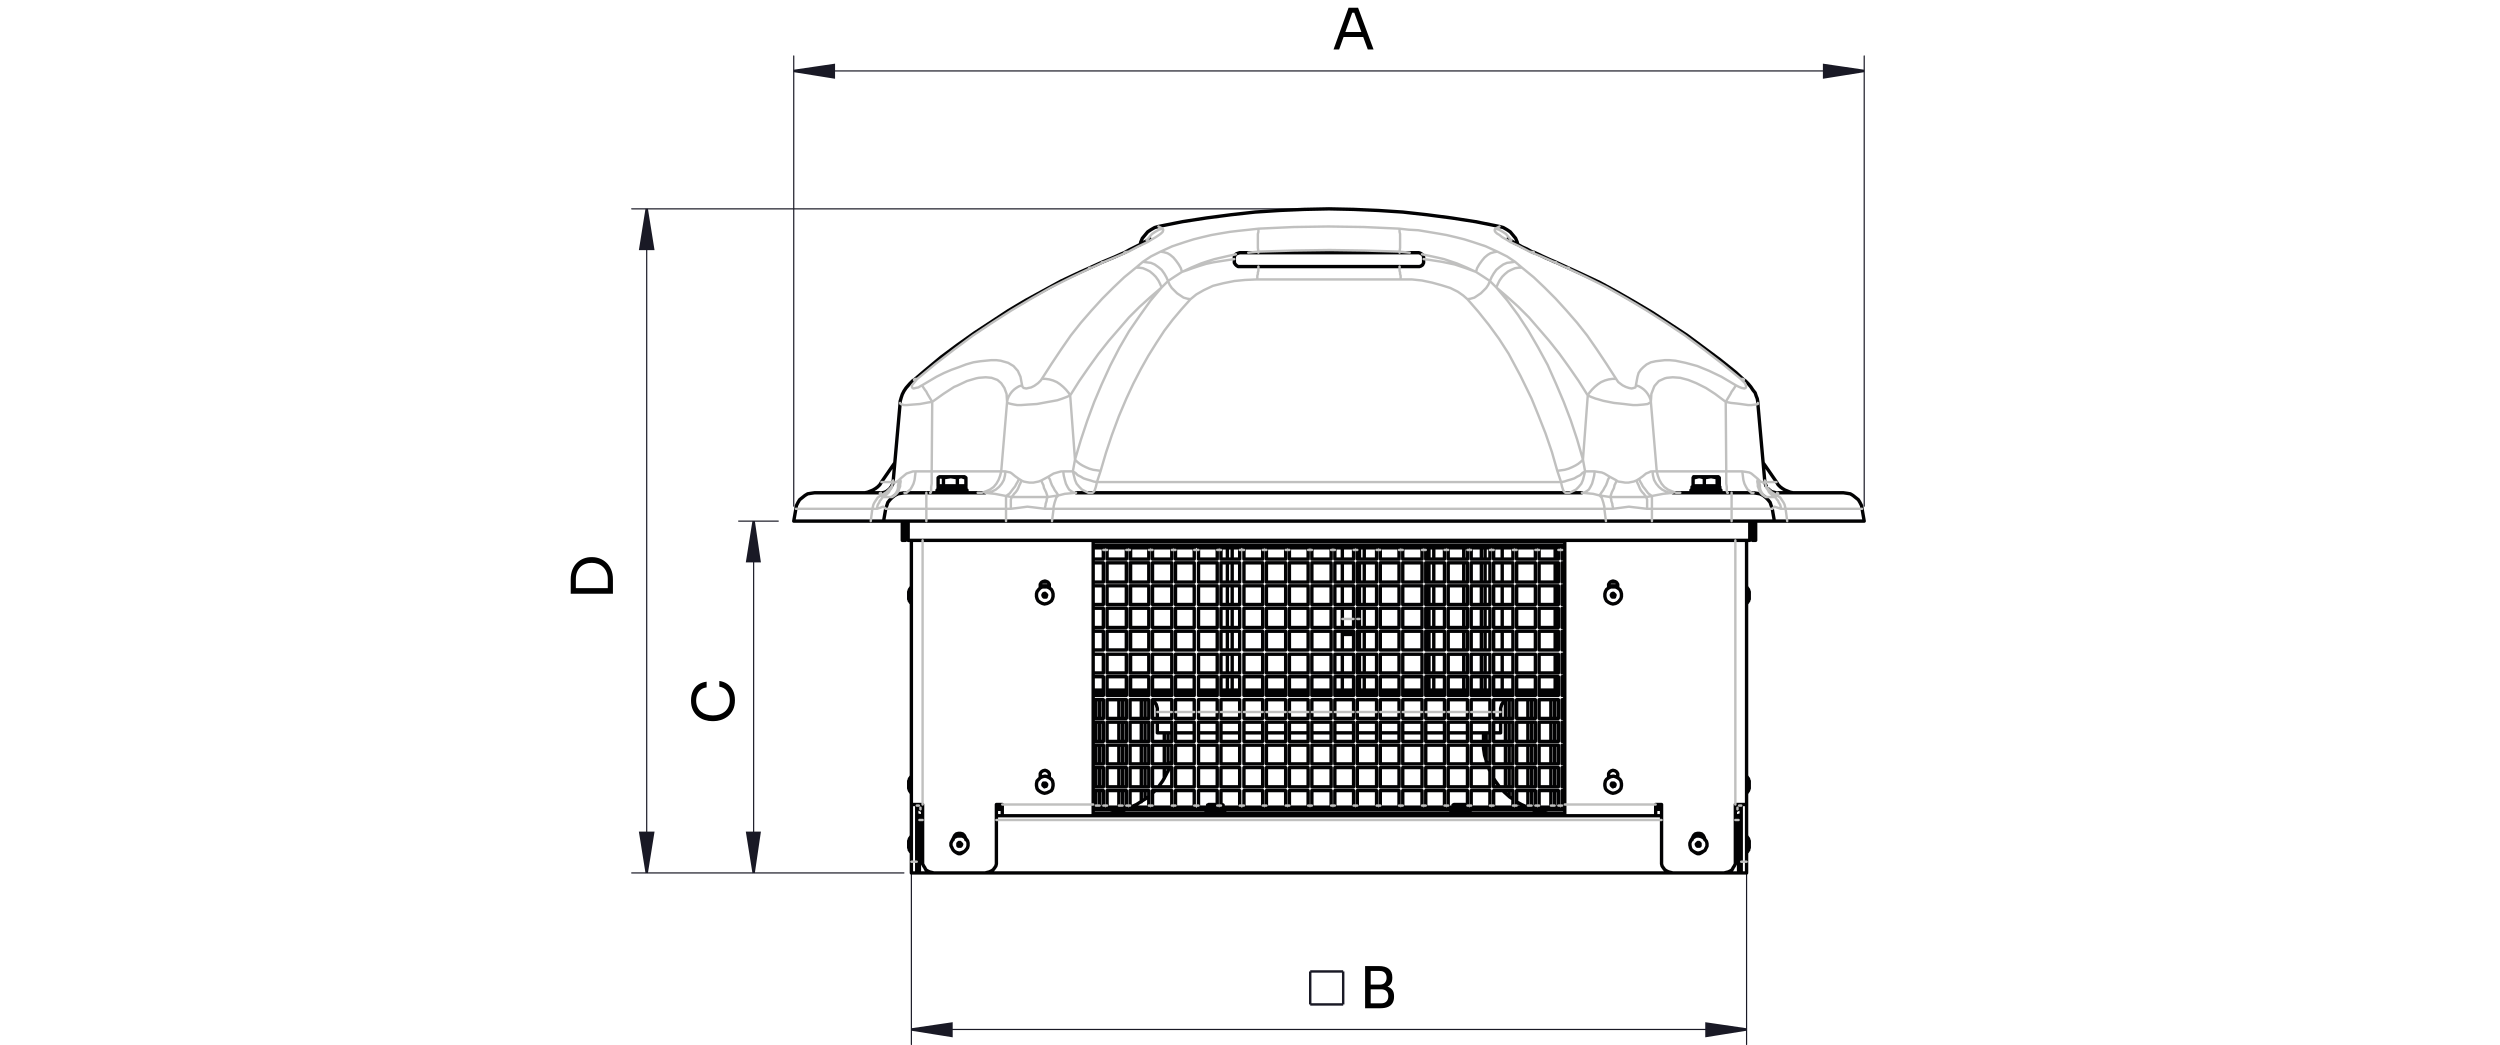 <?xml version="1.0" encoding="utf-8"?>
<!-- Generator: Adobe Illustrator 28.7.1, SVG Export Plug-In . SVG Version: 9.03 Build 54978)  -->
<svg version="1.1" baseProfile="tiny" id="Capa_1" xmlns="http://www.w3.org/2000/svg" xmlns:xlink="http://www.w3.org/1999/xlink"
	 x="0px" y="0px" viewBox="0 0 524.573 219.283" overflow="visible" xml:space="preserve">
<path fill="none" stroke="#191925" stroke-width="0.51" stroke-miterlimit="10" d="M281.84,203.84v6.919 M274.921,203.84h6.919
	 M274.921,210.759v-6.919 M274.921,210.759h6.919"/>
<path fill="none" stroke="#191925" stroke-width="0.51" stroke-miterlimit="10" d="M391.165,14.885l-8.415,1.346v-2.58
	L391.165,14.885 M166.55,14.885l8.415-1.234v2.58L166.55,14.885"/>
<path fill="none" stroke="#191925" stroke-width="0.51" stroke-miterlimit="10" d="M135.697,43.821l1.346,8.415h-2.693
	L135.697,43.821 M135.697,183.168l-1.346-8.415h2.693L135.697,183.168 M158.136,109.343l1.234,8.415h-2.58L158.136,109.343
	 M158.136,183.168l-1.346-8.415h2.58L158.136,183.168"/>
<path fill="none" stroke="#191925" stroke-width="0.51" stroke-miterlimit="10" d="M366.482,216.016l-8.415,1.346v-2.58
	L366.482,216.016 M191.233,216.016l8.415-1.234v2.58L191.233,216.016"/>
<path fill="none" stroke="#191925" stroke-width="0.25" stroke-linecap="round" stroke-linejoin="round" stroke-miterlimit="10" d="
	M166.55,14.885h224.614 M391.165,106.202V11.743 M166.55,106.202V11.743"/>
<path fill="none" stroke="#191925" stroke-width="0.25" stroke-linecap="round" stroke-linejoin="round" stroke-miterlimit="10" d="
	M135.696,183.168V43.821 M275.716,43.821H132.555 M189.662,183.168h-57.107 M158.135,183.168v-73.824 M163.296,109.343h-8.302
	 M189.662,183.168h-34.668"/>
<path fill="none" stroke="#191925" stroke-width="0.25" stroke-linecap="round" stroke-linejoin="round" stroke-miterlimit="10" d="
	M191.233,216.016h175.249 M366.482,177.309v41.849 M191.233,177.309v41.849"/>
<path fill="#191925" d="M391.165,14.885l-8.415,1.346v-2.58 M166.55,14.885l8.415-1.234v2.58"/>
<path fill="#191925" d="M135.697,43.821l1.346,8.415h-2.693 M135.697,183.168l-1.346-8.415h2.693 M158.136,109.343l1.234,8.415
	h-2.58 M158.136,183.168l-1.346-8.415h2.58"/>
<path fill="#191925" d="M366.482,216.016l-8.415,1.346v-2.58 M191.233,216.016l8.415-1.234v2.58"/>
<path fill="none" stroke="#020203" stroke-width="0.709" stroke-linecap="round" stroke-linejoin="round" stroke-miterlimit="10" d="
	M368.389,109.343v4.039 M367.716,113.382h0.673 M367.716,109.343v4.039 M189.999,109.343v4.039 M189.999,113.382h-0.673
	 M189.326,109.343v4.039 M190.56,109.343v4.039 M367.155,113.382H190.56 M367.155,109.343v4.039 M365.36,172.06v11.107
	 M365.36,183.168h-0.449 M364.911,172.06v11.107 M192.355,183.168h0.449 M192.804,172.06v11.107 M192.355,172.06v11.107
	 M364.911,172.06v-0.224l-0.112-0.112 M365.36,172.06h-0.449 M365.36,172.06l-0.112-0.337l-0.112-0.224l-0.224-0.224h-0.224
	l-0.112-0.112 M193.14,171.163l-0.224,0.112l-0.224,0.112l-0.224,0.224l-0.112,0.224v0.224 M192.355,172.06h0.449 M192.916,171.724
	L192.916,171.724l-0.112,0.112v0.112v0.112 M192.916,172.06v-0.337l0.112-0.224v-0.224h0.112v-0.112 M364.126,171.163h0.449
	 M209.072,171.163h139.571 M193.14,171.163h0.449 M364.574,171.163v0.112l0.112,0.112l0.112,0.224v0.224v0.224 M192.916,172.06
	v11.107 M361.77,183.168h3.029 M206.716,183.168h144.283 M192.916,183.168h3.029 M364.799,172.06v11.107 M284.804,133.129
	L284.804,133.129h0.449 M281.662,133.129h0.449h1.346h0.561 M299.838,141.992v2.805 M299.838,137.28v3.927 M299.838,132.455v3.927
	 M299.838,127.631v4.039 M299.838,122.919v3.927 M299.838,118.094v4.039 M299.838,114.953v2.356 M299.838,114.392v0.224
	 M326.765,114.616v-0.224 M326.765,117.309v-2.356 M326.765,122.133v-4.039 M326.765,126.846v-3.927 M326.765,131.67v-4.039
	 M326.765,136.382v-3.927 M326.765,141.207v-3.927 M326.765,144.797v-2.805 M300.848,114.616v-0.224 M300.848,117.309v-2.356
	 M300.848,122.133v-4.039 M300.848,126.846v-3.927 M300.848,131.67v-4.039 M300.848,136.382v-3.927 M300.848,141.207v-3.927
	 M300.848,144.797v-2.805 M326.316,114.616v-0.224 M326.316,117.309v-2.356 M326.316,122.133v-4.039 M326.316,126.846v-3.927
	 M326.316,131.67v-4.039 M326.316,136.382v-3.927 M326.316,141.207v-3.927 M326.316,144.797v-2.805 M326.652,114.616v-0.224
	 M326.652,117.309v-2.356 M326.652,122.133v-4.039 M326.652,126.846v-3.927 M326.652,131.67v-4.039 M326.652,136.382v-3.927
	 M326.652,141.207v-3.927 M326.652,144.797v-2.805 M236.672,114.616v-0.224 M237.233,141.992v2.805 M237.233,137.28v3.927
	 M237.233,132.455v3.927 M237.233,127.631v4.039 M237.233,122.919v3.927 M237.233,118.094v4.039 M237.233,114.953v2.356
	 M237.233,114.392v0.224 M311.618,141.992v2.805 M311.618,137.28v3.927 M311.618,132.455v3.927 M311.618,127.631v4.039
	 M311.618,122.919v3.927 M311.618,118.094v4.039 M311.618,114.953v2.356 M311.618,114.392v0.224 M307.13,114.616v-0.224
	 M307.13,117.309v-2.356 M307.13,122.133v-4.039 M307.13,126.846v-3.927 M307.13,131.67v-4.039 M307.13,136.382v-3.927
	 M307.13,141.207v-3.927 M307.13,144.797v-2.805 M310.833,114.616v-0.224 M310.833,117.309v-2.356 M310.833,122.133v-4.039
	 M310.833,126.846v-3.927 M310.833,131.67v-4.039 M310.833,136.382v-3.927 M310.833,141.207v-3.927 M310.833,144.797v-2.805
	 M308.701,153.773h0.112h1.122h1.122h0.898h0.673 M303.877,153.773h0.673h1.458h1.459h0.449 M299.165,153.773h0.224h1.795h1.683
	h0.224 M294.34,153.773h1.234h2.02h0.785 M289.628,153.773h1.907h2.02 M284.804,153.773h0.224h2.244h1.571 M280.092,153.773h0.449
	h2.244h1.234 M275.267,153.773h0.898h2.244h0.898 M270.555,153.773h1.122h2.244h0.561 M265.731,153.773h1.683h2.132h0.224
	 M261.018,153.773h0.224h2.02h1.683 M256.194,153.773h1.346h1.795h0.785 M251.482,153.773h1.01h1.571h1.346 M246.657,153.773h0.561
	h1.234h1.234h0.898 M242.843,153.773L242.843,153.773h0.112h0.224h0.337h0.449h0.673h0.785h0.449 M313.413,153.773h0.561h0.449
	h0.224h0.224 M257.54,114.616v-0.224 M257.54,117.309v-2.356 M257.54,122.133v-4.039 M257.54,126.846v-3.927 M257.54,131.67v-4.039
	 M257.54,136.382v-3.927 M257.54,141.207v-3.927 M257.54,144.797v-2.805 M258.55,141.992v2.805 M258.55,137.28v3.927
	 M258.55,132.455v3.927 M258.55,127.631v4.039 M258.55,122.919v3.927 M258.55,118.094v4.039 M258.55,114.953v2.356 M258.55,114.392
	v0.224 M281.662,141.992v2.805 M281.662,137.28v3.927 M281.662,132.455v3.927 M281.662,127.631v4.039 M281.662,122.919v3.927
	 M281.662,118.094v4.039 M281.662,114.953v2.356 M281.662,114.392v0.224 M286.262,141.992v2.805 M286.262,137.28v3.927
	 M286.262,132.455v3.927 M286.262,127.631v4.039 M286.262,122.919v3.927 M286.262,118.094v4.039 M286.262,114.953v2.356
	 M286.262,114.392v0.224 M285.252,114.616v-0.224 M285.252,117.309v-2.356 M285.252,122.133v-4.039 M285.252,126.846v-3.927
	 M285.252,131.67v-4.039 M285.252,136.382v-3.927 M285.252,141.207v-3.927 M285.252,144.797v-2.805 M327.774,144.797h0.112h0.337
	h0.112 M326.652,144.797h0.337 M322.95,144.797h0.673h1.122h1.01h0.898 M318.238,144.797h1.01h1.571h1.346 M313.413,144.797h0.337
	h1.907h1.795 M311.618,144.797h1.01 M308.701,144.797h0.785h2.132 M303.877,144.797h0.898h2.468h0.673 M299.165,144.797h0.673h2.581
	h0.673 M294.34,144.797h0.224h2.693h1.122 M289.628,144.797h2.244h1.683 M286.262,144.797h2.58 M284.804,144.797h1.458
	 M280.092,144.797h0.561h2.805h0.561 M275.267,144.797h2.58h1.459 M270.555,144.797h1.571h2.356 M265.731,144.797h0.898h2.693h0.449
	 M261.018,144.797h0.112h2.693h1.122 M258.55,144.797h1.571 M256.194,144.797h2.356 M251.482,144.797h2.019h1.907 M246.657,144.797
	h2.132h1.795 M241.833,144.797h0.673h2.02h1.346 M237.233,144.797h1.683h1.683h0.449 M237.121,144.797h0.112 M232.296,144.797h0.898
	h1.234h1.346h0.561 M229.379,144.797h0.112h0.449h0.561h0.785h0.224 M322.95,145.358h0.898h1.122h0.898h0.785 M318.238,145.358
	h0.112h1.571h1.459h0.785 M313.413,145.358h1.571h1.795h0.673 M308.701,145.358h0.337h2.132h1.458 M303.877,145.358h0.785h2.244
	h1.01 M299.165,145.358h0.898h2.356h0.673 M294.34,145.358h0.785h2.468h0.785 M289.628,145.358h0.449h2.58h0.898 M284.804,145.358
	L284.804,145.358h2.693h1.346 M280.092,145.358h2.132h1.795 M275.267,145.358h1.683h2.356 M270.555,145.358h1.122h2.58h0.224
	 M265.731,145.358h0.785h2.58h0.673 M261.018,145.358h0.449h2.468h1.01 M256.194,145.358h0.449h2.356h1.122 M251.482,145.358h0.561
	h2.244h1.122 M246.657,145.358h1.01h2.132h0.785 M241.833,145.358h0.112h1.795h1.907h0.224 M237.121,145.358L237.121,145.358h1.459
	h1.683h0.785 M232.296,145.358h0.112h0.898h1.234h1.234h0.561 M229.379,145.358L229.379,145.358h0.337h0.449h0.561h0.785
	 M327.774,145.358L327.774,145.358h0.449h0.112 M326.652,145.358h0.337 M326.652,114.392h0.673h0.561h0.337h0.112 M311.618,114.392
	h2.132h1.907h1.907h1.683h1.571h1.459h1.346h1.122h1.01h0.898 M286.262,114.392h2.805h2.805h2.693h2.693h2.58h2.581h2.356h2.468
	h2.244h2.132 M258.55,114.392h2.58h2.693h2.805h2.693h2.805h2.805h2.917h2.805h2.805h2.805 M237.233,114.392h1.683h1.683h1.907h2.02
	h2.02h2.244h2.356h2.356h2.468h2.58 M229.379,114.392h0.112h0.449h0.561h0.785h0.898h1.01h1.234h1.346h1.459 M229.379,113.607h0.112
	h0.449h0.561h0.561h0.898h0.898h1.01h1.234h1.346h1.459h1.459h1.683h1.795h1.907h1.907h2.132h2.132h2.244h2.244h2.356h2.468h2.468
	h2.468 M265.17,113.607h2.58h2.58h2.693h2.58h2.693h2.58h2.693h2.581h2.58h2.58h2.58h2.468h2.468h2.356h2.356h2.244h2.244h2.132
	h1.907h2.02h1.795h1.683h1.571h1.571h1.346h1.234h1.122h1.01h0.785h0.785h0.561h0.449h0.337 M229.379,170.602h0.673h1.459h1.571
	h1.571h1.795h1.907h1.907h2.132h2.132h2.244h2.244h2.468h2.468h2.468h2.693h2.58h2.693h2.693h2.805h2.693h2.805h2.805h2.805h2.805
	h2.805h2.693h2.805h2.693h2.581h2.693h2.58h2.468h2.468h2.356h2.244h2.132h2.132h2.02h1.907h1.795h1.795h1.571h1.459h1.346
	 M364.126,170.041h0.224l0.224-0.112l0.224-0.112l0.112-0.112 M364.126,171.163h0.449l0.449-0.112l0.337-0.112 M366.482,180.812
	v0.449v0.449v0.337v0.449v0.224v0.224v0.112v0.112 M366.482,183.168h-1.122 M365.36,172.06v-3.254 M366.482,180.812v-12.005
	 M364.126,168.807h0.449h0.449h0.449h0.337h0.337h0.224h0.112 M366.482,168.807v-55.424 M328.335,171.163L328.335,171.163v-0.112
	v-0.224v-0.337v-0.337v-0.449v-0.449v-0.449 M347.409,168.807v0.449v0.449v0.449v0.337v0.337v0.224v0.112 M328.335,168.807v-55.424
	 M337.535,122.919v0.449 M339.443,122.919v-0.337l-0.224-0.337l-0.337-0.224l-0.449-0.112l-0.337,0.112l-0.337,0.224l-0.224,0.337
	v0.337 M339.443,123.368v-0.449 M337.535,162.636v0.561 M339.443,162.636v-0.337l-0.224-0.337l-0.337-0.224l-0.449-0.112
	l-0.337,0.112l-0.337,0.224l-0.224,0.337v0.337 M339.443,163.197v-0.561 M361.77,183.168h-10.771 M361.77,183.168l0.449-0.112
	l0.449-0.112l0.449-0.224l0.337-0.224l0.224-0.449l0.224-0.337l0.224-0.449v-0.449 M364.126,180.812v-12.005 M347.409,168.807h1.234
	 M348.643,168.807v12.005 M348.643,180.812v0.449l0.112,0.449l0.224,0.337l0.337,0.449l0.337,0.224l0.449,0.224l0.449,0.112
	l0.449,0.112 M357.394,178.68L357.394,178.68l-0.337,0.224l-0.449,0.224h-0.449l-0.449-0.224l-0.337-0.224 M355.038,176.212
	l0.112-0.449l0.224-0.449l0.337-0.337l0.449-0.112h0.449l0.449,0.112l0.337,0.337l0.224,0.449l0.112,0.449 M192.804,169.704
	l0.112,0.112l0.224,0.112l0.224,0.112h0.224 M192.355,170.938l0.337,0.112l0.449,0.112h0.449 M192.355,172.06v-3.254
	 M191.233,180.812v-12.005 M191.233,183.168v-0.112v-0.112v-0.224v-0.224v-0.449v-0.337v-0.449v-0.449 M192.355,183.168h-1.122
	 M191.233,168.807v-55.424 M191.233,168.807L191.233,168.807h0.112h0.224h0.337h0.337h0.449h0.449h0.449 M210.306,171.163
	L210.306,171.163v-0.112v-0.224v-0.337v-0.337v-0.449v-0.449v-0.449 M229.379,168.807v0.449v0.449v0.449v0.337v0.337v0.224v0.112
	 M200.321,178.68L200.321,178.68l0.337,0.224l0.449,0.224h0.449l0.449-0.224l0.337-0.224 M202.677,176.212l-0.112-0.449
	l-0.224-0.449l-0.337-0.337l-0.449-0.112h-0.449l-0.449,0.112l-0.337,0.337l-0.224,0.449l-0.112,0.449 M195.945,183.168h10.771
	 M206.716,183.168l0.449-0.112l0.449-0.112l0.449-0.224l0.337-0.224l0.337-0.449l0.224-0.337l0.112-0.449v-0.449 M209.072,168.807
	v12.005 M210.306,168.807h-1.234 M229.379,168.807v-55.424 M193.589,180.812v-12.005 M193.589,180.812v0.449l0.224,0.449
	l0.224,0.337l0.224,0.449l0.337,0.224l0.449,0.224l0.449,0.112l0.449,0.112 M220.179,162.636v0.561 M218.272,163.197v-0.561
	 M218.272,162.636v-0.337l0.224-0.337l0.337-0.224l0.449-0.112l0.337,0.112l0.337,0.224l0.224,0.337v0.337 M220.179,122.919v0.449
	 M218.272,123.368v-0.449 M218.272,122.919v-0.337l0.224-0.337l0.337-0.224l0.449-0.112l0.337,0.112l0.337,0.224l0.224,0.337v0.337
	 M325.418,145.358v0.561 M321.379,145.919v-0.561 M325.418,146.816v3.927 M321.379,150.743v-3.927 M325.418,161.065v4.039
	 M321.379,165.104v-4.039 M325.418,156.353v3.927 M321.379,160.28v-3.927 M325.418,151.529v4.039 M321.379,155.568v-4.039
	 M326.204,165.104v-4.039 M326.204,160.28v-3.927 M326.204,155.568v-4.039 M326.204,150.743v-3.927 M326.204,145.919v-0.561
	 M245.087,155.568v-1.795 M245.087,160.28v-3.927 M245.087,161.851v-0.785 M239.477,151.529v4.039 M235.55,155.568v-4.039
	 M239.477,146.816v3.927 M235.55,150.743v-3.927 M239.477,145.47v0.449 M235.55,145.919v-0.561 M244.301,161.065v2.244
	 M240.262,165.104v-4.039 M244.301,156.353v3.927 M240.262,160.28v-3.927 M244.301,153.773v1.795 M240.262,155.568v-4.039
	 M240.262,150.743v-3.927 M240.262,145.919v-0.337 M234.765,145.358v0.561 M230.726,145.919v-0.561 M234.765,146.816v3.927
	 M230.726,150.743v-3.927 M234.765,151.529v4.039 M230.726,155.568v-4.039 M234.765,156.353v3.927 M230.726,160.28v-3.927
	 M234.765,161.065v4.039 M230.726,165.104v-4.039 M239.477,156.353v3.927 M235.55,160.28v-3.927 M239.477,161.065v4.039
	 M235.55,165.104v-4.039 M229.94,145.358v0.561 M229.94,161.065v4.039 M229.94,156.353v3.927 M229.94,151.529v4.039 M229.94,146.816
	v3.927 M320.594,161.065v4.039 M316.667,165.104v-4.039 M320.594,156.353v3.927 M316.667,160.28v-3.927 M320.594,151.529v4.039
	 M316.667,155.568v-4.039 M320.594,146.816v3.927 M316.667,150.743v-3.927 M320.594,145.358v0.561 M315.882,156.353v3.927
	 M311.843,159.719v-3.366 M315.882,161.065v4.039 M315.882,151.529v4.039 M311.843,155.568v-1.795 M315.882,146.816v3.927
	 M229.94,165.89v3.141 M230.726,169.031v-3.141 M234.765,165.89v3.141 M235.55,169.031v-3.141 M239.477,165.89v2.356
	 M240.262,167.685v-1.795 M315.882,165.89v0.449 M316.667,167.012v-1.122 M320.594,165.89v3.141 M321.379,169.031v-3.141
	 M325.418,165.89v3.141 M326.204,169.031v-3.141 M326.204,169.368L326.204,169.368v-0.112v-0.112v-0.112 M325.418,169.031v0.112
	v0.112v0.112 M321.379,169.368L321.379,169.368v-0.112v-0.112v-0.112 M320.594,169.031v0.112v0.112v0.112 M235.55,169.368
	L235.55,169.368v-0.112v-0.112v-0.112 M234.765,169.031v0.112v0.112v0.112 M230.726,169.368L230.726,169.368v-0.112v-0.112v-0.112
	 M229.94,169.031v0.112v0.112v0.112 M328.335,114.616h-0.561 M328.335,114.953h-0.561 M326.989,114.616h-4.039 M326.989,114.953
	h-4.039 M322.165,114.616h-3.927 M322.165,114.953h-3.927 M312.628,114.616h-3.927 M312.628,114.953h-3.927 M317.452,114.616h-4.039
	 M317.452,114.953h-4.039 M307.916,114.616h-4.039 M307.916,114.953h-4.039 M303.092,114.616h-3.927 M303.092,114.953h-3.927
	 M298.379,114.616h-4.039 M298.379,114.953h-4.039 M288.843,114.616h-4.039 M288.843,114.953h-4.039 M293.555,114.616h-3.927
	 M293.555,114.953h-3.927 M284.018,114.616h-3.927 M284.018,114.953h-3.927 M279.306,114.616h-4.039 M279.306,114.953h-4.039
	 M274.482,114.616h-3.927 M274.482,114.953h-3.927 M269.77,114.616h-4.039 M269.77,114.953h-4.039 M264.945,114.616h-3.927
	 M264.945,114.953h-3.927 M260.121,114.616h-3.927 M260.121,114.953h-3.927 M255.409,114.616h-3.927 M255.409,114.953h-3.927
	 M250.584,114.616h-3.927 M250.584,114.953h-3.927 M245.872,114.616h-4.039 M245.872,114.953h-4.039 M241.048,114.616h-3.927
	 M241.048,114.953h-3.927 M231.511,114.616h-2.132 M231.511,114.953h-2.132 M236.335,114.616h-4.039 M236.335,114.953h-4.039
	 M209.072,169.368h1.234 M229.379,169.368h2.132 M232.296,169.368h4.039 M237.121,169.368h3.927 M241.833,169.368h4.039
	 M246.657,169.368h3.927 M251.482,169.368h3.927 M256.194,169.368h3.927 M261.018,169.368h3.927 M265.731,169.368h4.039
	 M270.555,169.368h3.927 M275.267,169.368h4.039 M280.092,169.368h3.927 M284.804,169.368h4.039 M289.628,169.368h3.927
	 M294.34,169.368h4.039 M299.165,169.368h3.927 M303.877,169.368h4.039 M308.701,169.368h3.927 M313.413,169.368h4.039
	 M318.238,169.368h3.927 M322.95,169.368h4.039 M327.774,169.368h0.561 M347.409,169.368h1.234 M326.989,115.402v-0.224v-0.112
	v-0.112v-0.112v-0.112v-0.112 M327.774,114.616L327.774,114.616v0.112v0.112v0.112v0.112v0.112v0.224 M326.989,114.616h0.785
	 M318.238,114.616L318.238,114.616v0.112v0.112v0.112v0.112v0.112v0.224 M317.452,114.616h0.785 M317.452,115.402v-0.224v-0.112
	v-0.112v-0.112v-0.112v-0.112 M322.95,114.616L322.95,114.616v0.112v0.112v0.112v0.112v0.112v0.224 M322.165,114.616h0.785
	 M322.165,115.402v-0.224v-0.112v-0.112v-0.112v-0.112v-0.112 M313.413,114.616L313.413,114.616v0.112v0.112v0.112v0.112v0.112
	v0.224 M312.628,114.616h0.785 M312.628,115.402v-0.224v-0.112v-0.112v-0.112v-0.112v-0.112 M308.701,114.616L308.701,114.616v0.112
	v0.112v0.112v0.112v0.112v0.224 M307.916,115.402v-0.224v-0.112v-0.112v-0.112v-0.112v-0.112 M307.916,114.616h0.785
	 M303.092,115.402v-0.224v-0.112v-0.112v-0.112v-0.112v-0.112 M303.877,114.616L303.877,114.616v0.112v0.112v0.112v0.112v0.112
	v0.224 M303.092,114.616h0.785 M299.165,114.616L299.165,114.616v0.112v0.112v0.112v0.112v0.112v0.224 M298.379,114.616h0.785
	 M298.379,115.402v-0.224v-0.112v-0.112v-0.112v-0.112v-0.112 M294.34,114.616L294.34,114.616v0.112v0.112v0.112v0.112v0.112v0.224
	 M293.555,114.616h0.785 M293.555,115.402v-0.224v-0.112v-0.112v-0.112v-0.112v-0.112 M289.628,114.616L289.628,114.616v0.112v0.112
	v0.112v0.112v0.112v0.224 M288.843,114.616h0.785 M288.843,115.402v-0.224v-0.112v-0.112v-0.112v-0.112v-0.112 M284.804,114.616
	L284.804,114.616v0.112v0.112v0.112v0.112v0.112v0.224 M284.018,114.616h0.785 M284.018,115.402v-0.224v-0.112v-0.112v-0.112v-0.112
	v-0.112 M280.092,114.616L280.092,114.616v0.112v0.112v0.112v0.112v0.112v0.224 M279.306,114.616h0.785 M279.306,115.402v-0.224
	v-0.112v-0.112v-0.112v-0.112v-0.112 M275.267,114.616L275.267,114.616v0.112v0.112v0.112v0.112v0.112v0.224 M274.482,114.616h0.785
	 M274.482,115.402v-0.224v-0.112v-0.112v-0.112v-0.112v-0.112 M270.555,114.616L270.555,114.616v0.112v0.112v0.112v0.112v0.112
	v0.224 M269.77,114.616h0.785 M269.77,115.402v-0.224v-0.112v-0.112v-0.112v-0.112v-0.112 M265.731,114.616L265.731,114.616v0.112
	v0.112v0.112v0.112v0.112v0.224 M264.945,114.616h0.785 M264.945,115.402v-0.224v-0.112v-0.112v-0.112v-0.112v-0.112
	 M256.194,114.616L256.194,114.616v0.112v0.112v0.112v0.112v0.112v0.224 M255.409,114.616h0.785 M255.409,115.402v-0.224v-0.112
	v-0.112v-0.112v-0.112v-0.112 M261.018,114.616L261.018,114.616v0.112v0.112v0.112v0.112v0.112v0.224 M260.121,114.616h0.898
	 M260.121,115.402v-0.224v-0.112v-0.112v-0.112v-0.112v-0.112 M250.584,115.402v-0.224v-0.112v-0.112v-0.112v-0.112v-0.112
	 M251.482,114.616L251.482,114.616v0.112v0.112v0.112v0.112v0.112v0.224 M250.584,114.616h0.898 M241.833,114.616L241.833,114.616
	v0.112v0.112v0.112v0.112v0.112v0.224 M241.048,114.616h0.785 M241.048,115.402v-0.224v-0.112v-0.112v-0.112v-0.112v-0.112
	 M245.872,115.402v-0.224v-0.112v-0.112v-0.112v-0.112v-0.112 M246.657,114.616L246.657,114.616v0.112v0.112v0.112v0.112v0.112
	v0.224 M245.872,114.616h0.785 M237.121,114.616L237.121,114.616v0.112v0.112v0.112v0.112v0.112v0.224 M236.335,114.616h0.785
	 M236.335,115.402v-0.224v-0.112v-0.112v-0.112v-0.112v-0.112 M232.296,114.616L232.296,114.616v0.112v0.112v0.112v0.112v0.112
	v0.224 M231.511,114.616h0.785 M231.511,115.402v-0.224v-0.112v-0.112v-0.112v-0.112v-0.112 M347.409,169.816h1.234
	 M327.774,169.816h0.561 M327.774,169.031v0.112v0.112v0.224v0.112v0.112v0.112 M326.989,169.816L326.989,169.816v-0.112v-0.112
	v-0.112v-0.224v-0.112v-0.112 M322.95,169.816h4.039 M322.95,169.031v0.112v0.112v0.224v0.112v0.112v0.112 M322.165,169.816
	L322.165,169.816v-0.112v-0.112v-0.112v-0.224v-0.112v-0.112 M318.238,169.816h3.927 M318.238,169.031v0.112v0.112v0.224v0.112
	v0.112v0.112 M317.452,169.816L317.452,169.816v-0.112v-0.112v-0.112v-0.224v-0.112v-0.112 M313.413,169.816h4.039 M313.413,169.031
	v0.112v0.112v0.224v0.112v0.112v0.112 M312.628,169.816L312.628,169.816v-0.112v-0.112v-0.112v-0.224v-0.112v-0.112
	 M308.701,169.816h3.927 M308.701,169.031v0.112v0.112v0.224v0.112v0.112v0.112 M307.916,169.816L307.916,169.816v-0.112v-0.112
	v-0.112v-0.224v-0.112v-0.112 M303.877,169.816h4.039 M303.877,169.031v0.112v0.112v0.224v0.112v0.112v0.112 M303.092,169.816
	L303.092,169.816v-0.112v-0.112v-0.112v-0.224v-0.112v-0.112 M299.165,169.816h3.927 M299.165,169.031v0.112v0.112v0.224v0.112
	v0.112v0.112 M298.379,169.816L298.379,169.816v-0.112v-0.112v-0.112v-0.224v-0.112v-0.112 M294.34,169.816h4.039 M294.34,169.031
	v0.112v0.112v0.224v0.112v0.112v0.112 M293.555,169.816L293.555,169.816v-0.112v-0.112v-0.112v-0.224v-0.112v-0.112
	 M289.628,169.816h3.927 M289.628,169.031v0.112v0.112v0.224v0.112v0.112v0.112 M288.843,169.816L288.843,169.816v-0.112v-0.112
	v-0.112v-0.224v-0.112v-0.112 M284.804,169.816h4.039 M284.804,169.031v0.112v0.112v0.224v0.112v0.112v0.112 M284.018,169.816
	L284.018,169.816v-0.112v-0.112v-0.112v-0.224v-0.112v-0.112 M280.092,169.816h3.927 M280.092,169.031v0.112v0.112v0.224v0.112
	v0.112v0.112 M279.306,169.816L279.306,169.816v-0.112v-0.112v-0.112v-0.224v-0.112v-0.112 M275.267,169.816h4.039 M275.267,169.031
	v0.112v0.112v0.224v0.112v0.112v0.112 M274.482,169.816L274.482,169.816v-0.112v-0.112v-0.112v-0.224v-0.112v-0.112
	 M270.555,169.816h3.927 M270.555,169.031v0.112v0.112v0.224v0.112v0.112v0.112 M269.77,169.816L269.77,169.816v-0.112v-0.112
	v-0.112v-0.224v-0.112v-0.112 M265.731,169.816h4.039 M265.731,169.031v0.112v0.112v0.224v0.112v0.112v0.112 M264.945,169.816
	L264.945,169.816v-0.112v-0.112v-0.112v-0.224v-0.112v-0.112 M261.018,169.816h3.927 M261.018,169.031v0.112v0.112v0.224v0.112
	v0.112v0.112 M260.121,169.816L260.121,169.816v-0.112v-0.112v-0.112v-0.224v-0.112v-0.112 M256.194,169.816h3.927 M256.194,169.031
	v0.112v0.112v0.224v0.112v0.112v0.112 M255.409,169.816L255.409,169.816v-0.112v-0.112v-0.112v-0.224v-0.112v-0.112
	 M251.482,169.816h3.927 M251.482,169.031v0.112v0.112v0.224v0.112v0.112v0.112 M250.584,169.816L250.584,169.816v-0.112v-0.112
	v-0.112v-0.224v-0.112v-0.112 M246.657,169.816h3.927 M246.657,169.031v0.112v0.112v0.224v0.112v0.112v0.112 M245.872,169.816
	L245.872,169.816v-0.112v-0.112v-0.112v-0.224v-0.112v-0.112 M241.833,169.816h4.039 M241.833,169.031v0.112v0.112v0.224v0.112
	v0.112v0.112 M241.048,169.816L241.048,169.816v-0.112v-0.112v-0.112v-0.224v-0.112v-0.112 M237.121,169.816h3.927 M237.121,169.031
	v0.112v0.112v0.224v0.112v0.112v0.112 M236.335,169.816L236.335,169.816v-0.112v-0.112v-0.112v-0.224v-0.112v-0.112
	 M232.296,169.816h4.039 M232.296,169.031v0.112v0.112v0.224v0.112v0.112v0.112 M231.511,169.816L231.511,169.816v-0.112v-0.112
	v-0.112v-0.224v-0.112v-0.112 M229.379,169.816h2.132 M209.072,169.816h1.234 M347.409,169.816h1.234 M229.379,169.816h98.956
	 M209.072,169.816h1.234 M231.511,165.89h-2.132 M231.511,169.031v-3.141 M232.296,165.89v3.141 M236.335,165.89h-4.039
	 M236.335,169.031v-3.141 M237.121,165.89v3.141 M241.048,165.89h-3.927 M241.048,169.031v-3.141 M241.833,165.89v3.141
	 M245.872,165.89h-4.039 M245.872,169.031v-3.141 M246.657,165.89v3.141 M250.584,165.89h-3.927 M250.584,169.031v-3.141
	 M251.482,165.89v3.141 M255.409,165.89h-3.927 M255.409,169.031v-3.141 M256.194,165.89v3.141 M260.121,165.89h-3.927
	 M260.121,169.031v-3.141 M261.018,165.89v3.141 M264.945,165.89h-3.927 M264.945,169.031v-3.141 M265.731,165.89v3.141
	 M269.77,165.89h-4.039 M269.77,169.031v-3.141 M270.555,165.89v3.141 M274.482,165.89h-3.927 M274.482,169.031v-3.141
	 M275.267,165.89v3.141 M279.306,165.89h-4.039 M279.306,169.031v-3.141 M280.092,165.89v3.141 M284.018,165.89h-3.927
	 M284.018,169.031v-3.141 M284.804,165.89v3.141 M288.843,165.89h-4.039 M288.843,169.031v-3.141 M289.628,165.89v3.141
	 M293.555,165.89h-3.927 M293.555,169.031v-3.141 M294.34,165.89v3.141 M298.379,165.89h-4.039 M298.379,169.031v-3.141
	 M299.165,165.89v3.141 M303.092,165.89h-3.927 M303.092,169.031v-3.141 M303.877,165.89v3.141 M307.916,165.89h-4.039
	 M307.916,169.031v-3.141 M308.701,165.89v3.141 M312.628,165.89h-3.927 M312.628,169.031v-3.141 M313.413,165.89v3.141
	 M317.452,165.89h-4.039 M317.452,169.031v-3.141 M318.238,165.89v3.141 M322.165,165.89h-3.927 M322.165,169.031v-3.141
	 M322.95,165.89v3.141 M326.989,165.89h-4.039 M326.989,169.031v-3.141 M327.774,165.89v3.141 M328.335,165.89h-0.561
	 M327.774,117.309h0.561 M327.774,115.402v1.907 M326.989,117.309v-1.907 M322.95,117.309h4.039 M322.95,115.402v1.907
	 M322.165,117.309v-1.907 M318.238,117.309h3.927 M318.238,115.402v1.907 M317.452,117.309v-1.907 M313.413,117.309h4.039
	 M313.413,115.402v1.907 M312.628,117.309v-1.907 M308.701,117.309h3.927 M308.701,115.402v1.907 M307.916,117.309v-1.907
	 M303.877,117.309h4.039 M303.877,115.402v1.907 M303.092,117.309v-1.907 M299.165,117.309h3.927 M299.165,115.402v1.907
	 M298.379,117.309v-1.907 M294.34,117.309h4.039 M294.34,115.402v1.907 M293.555,117.309v-1.907 M289.628,117.309h3.927
	 M289.628,115.402v1.907 M288.843,117.309v-1.907 M284.804,117.309h4.039 M284.804,115.402v1.907 M284.018,117.309v-1.907
	 M280.092,117.309h3.927 M280.092,115.402v1.907 M279.306,117.309v-1.907 M275.267,117.309h4.039 M275.267,115.402v1.907
	 M274.482,117.309v-1.907 M270.555,117.309h3.927 M270.555,115.402v1.907 M269.77,117.309v-1.907 M265.731,117.309h4.039
	 M265.731,115.402v1.907 M264.945,117.309v-1.907 M261.018,117.309h3.927 M261.018,115.402v1.907 M260.121,117.309v-1.907
	 M256.194,117.309h3.927 M256.194,115.402v1.907 M255.409,117.309v-1.907 M251.482,117.309h3.927 M251.482,115.402v1.907
	 M250.584,117.309v-1.907 M246.657,117.309h3.927 M246.657,115.402v1.907 M245.872,117.309v-1.907 M241.833,117.309h4.039
	 M241.833,115.402v1.907 M241.048,117.309v-1.907 M237.121,117.309h3.927 M237.121,115.402v1.907 M236.335,117.309v-1.907
	 M232.296,117.309h4.039 M232.296,115.402v1.907 M231.511,117.309v-1.907 M229.379,117.309h2.132 M270.555,118.094v4.039
	 M274.482,118.094h-3.927 M274.482,122.133v-4.039 M270.555,122.133h3.927 M270.555,122.919v3.927 M274.482,122.919h-3.927
	 M274.482,126.846v-3.927 M270.555,126.846h3.927 M270.555,127.631v4.039 M274.482,127.631h-3.927 M274.482,131.67v-4.039
	 M270.555,131.67h3.927 M270.555,132.455v3.927 M274.482,132.455h-3.927 M274.482,136.382v-3.927 M270.555,136.382h3.927
	 M270.555,137.28v3.927 M274.482,137.28h-3.927 M274.482,141.207v-3.927 M270.555,141.207h3.927 M270.555,141.992v3.927
	 M274.482,141.992h-3.927 M274.482,145.919v-3.927 M270.555,145.919h3.927 M270.555,146.816v3.927 M274.482,146.816h-3.927
	 M274.482,150.743v-3.927 M270.555,150.743h3.927 M270.555,151.529v4.039 M274.482,151.529h-3.927 M274.482,155.568v-4.039
	 M270.555,155.568h3.927 M270.555,156.353v3.927 M274.482,156.353h-3.927 M274.482,160.28v-3.927 M270.555,160.28h3.927
	 M270.555,161.065v4.039 M274.482,161.065h-3.927 M274.482,165.104v-4.039 M270.555,165.104h3.927 M275.267,137.28v3.927
	 M279.306,137.28h-4.039 M279.306,141.207v-3.927 M275.267,141.207h4.039 M275.267,132.455v3.927 M279.306,132.455h-4.039
	 M279.306,136.382v-3.927 M275.267,136.382h4.039 M275.267,127.631v4.039 M279.306,127.631h-4.039 M279.306,131.67v-4.039
	 M275.267,131.67h4.039 M275.267,122.919v3.927 M279.306,122.919h-4.039 M279.306,126.846v-3.927 M275.267,126.846h4.039
	 M275.267,118.094v4.039 M279.306,118.094h-4.039 M279.306,122.133v-4.039 M275.267,122.133h4.039 M261.018,137.28v3.927
	 M264.945,137.28h-3.927 M264.945,141.207v-3.927 M261.018,141.207h3.927 M261.018,141.992v3.927 M264.945,141.992h-3.927
	 M264.945,145.919v-3.927 M261.018,145.919h3.927 M261.018,146.816v3.927 M264.945,146.816h-3.927 M264.945,150.743v-3.927
	 M261.018,150.743h3.927 M261.018,151.529v4.039 M264.945,151.529h-3.927 M264.945,155.568v-4.039 M261.018,155.568h3.927
	 M261.018,156.353v3.927 M264.945,156.353h-3.927 M264.945,160.28v-3.927 M261.018,160.28h3.927 M261.018,161.065v4.039
	 M264.945,161.065h-3.927 M264.945,165.104v-4.039 M261.018,165.104h3.927 M265.731,151.529v4.039 M269.77,151.529h-4.039
	 M269.77,155.568v-4.039 M265.731,155.568h4.039 M265.731,156.353v3.927 M269.77,156.353h-4.039 M269.77,160.28v-3.927
	 M265.731,160.28h4.039 M265.731,161.065v4.039 M269.77,161.065h-4.039 M269.77,165.104v-4.039 M265.731,165.104h4.039
	 M265.731,146.816v3.927 M269.77,146.816h-4.039 M269.77,150.743v-3.927 M265.731,150.743h4.039 M265.731,141.992v3.927
	 M269.77,141.992h-4.039 M269.77,145.919v-3.927 M265.731,145.919h4.039 M265.731,137.28v3.927 M269.77,137.28h-4.039
	 M269.77,141.207v-3.927 M265.731,141.207h4.039 M265.731,132.455v3.927 M269.77,132.455h-4.039 M269.77,136.382v-3.927
	 M265.731,136.382h4.039 M265.731,127.631v4.039 M269.77,127.631h-4.039 M269.77,131.67v-4.039 M265.731,131.67h4.039
	 M265.731,122.919v3.927 M269.77,122.919h-4.039 M269.77,126.846v-3.927 M265.731,126.846h4.039 M265.731,118.094v4.039
	 M269.77,118.094h-4.039 M269.77,122.133v-4.039 M265.731,122.133h4.039 M284.804,118.094v4.039 M288.843,118.094h-4.039
	 M288.843,122.133v-4.039 M284.804,122.133h4.039 M284.804,122.919v3.927 M288.843,122.919h-4.039 M288.843,126.846v-3.927
	 M284.804,126.846h4.039 M284.804,127.631v4.039 M288.843,127.631h-4.039 M288.843,131.67v-4.039 M284.804,131.67h4.039
	 M284.804,132.455v3.927 M288.843,132.455h-4.039 M288.843,136.382v-3.927 M284.804,136.382h4.039 M284.804,137.28v3.927
	 M288.843,137.28h-4.039 M288.843,141.207v-3.927 M284.804,141.207h4.039 M284.804,141.992v3.927 M288.843,141.992h-4.039
	 M288.843,145.919v-3.927 M284.804,145.919h4.039 M284.804,146.816v3.927 M288.843,146.816h-4.039 M288.843,150.743v-3.927
	 M284.804,150.743h4.039 M284.804,151.529v4.039 M288.843,151.529h-4.039 M288.843,155.568v-4.039 M284.804,155.568h4.039
	 M284.804,156.353v3.927 M288.843,156.353h-4.039 M288.843,160.28v-3.927 M284.804,160.28h4.039 M284.804,161.065v4.039
	 M288.843,161.065h-4.039 M288.843,165.104v-4.039 M284.804,165.104h4.039 M289.628,141.992v3.927 M293.555,141.992h-3.927
	 M293.555,145.919v-3.927 M289.628,145.919h3.927 M289.628,137.28v3.927 M293.555,137.28h-3.927 M293.555,141.207v-3.927
	 M289.628,141.207h3.927 M289.628,132.455v3.927 M293.555,132.455h-3.927 M293.555,136.382v-3.927 M289.628,136.382h3.927
	 M289.628,127.631v4.039 M293.555,127.631h-3.927 M293.555,131.67v-4.039 M289.628,131.67h3.927 M289.628,122.919v3.927
	 M293.555,122.919h-3.927 M293.555,126.846v-3.927 M289.628,126.846h3.927 M289.628,118.094v4.039 M293.555,118.094h-3.927
	 M293.555,122.133v-4.039 M289.628,122.133h3.927 M275.267,141.992v3.927 M279.306,141.992h-4.039 M279.306,145.919v-3.927
	 M275.267,145.919h4.039 M275.267,146.816v3.927 M279.306,146.816h-4.039 M279.306,150.743v-3.927 M275.267,150.743h4.039
	 M275.267,151.529v4.039 M279.306,151.529h-4.039 M279.306,155.568v-4.039 M275.267,155.568h4.039 M275.267,156.353v3.927
	 M279.306,156.353h-4.039 M279.306,160.28v-3.927 M275.267,160.28h4.039 M275.267,161.065v4.039 M279.306,161.065h-4.039
	 M279.306,165.104v-4.039 M275.267,165.104h4.039 M280.092,161.065v4.039 M284.018,161.065h-3.927 M284.018,165.104v-4.039
	 M280.092,165.104h3.927 M280.092,156.353v3.927 M284.018,156.353h-3.927 M284.018,160.28v-3.927 M280.092,160.28h3.927
	 M280.092,151.529v4.039 M284.018,151.529h-3.927 M284.018,155.568v-4.039 M280.092,155.568h3.927 M280.092,146.816v3.927
	 M284.018,146.816h-3.927 M284.018,150.743v-3.927 M280.092,150.743h3.927 M280.092,141.992v3.927 M284.018,141.992h-3.927
	 M284.018,145.919v-3.927 M280.092,145.919h3.927 M280.092,137.28v3.927 M284.018,137.28h-3.927 M284.018,141.207v-3.927
	 M280.092,141.207h3.927 M280.092,132.455v3.927 M284.018,132.455h-3.927 M284.018,136.382v-3.927 M280.092,136.382h3.927
	 M280.092,127.631v4.039 M284.018,127.631h-3.927 M284.018,131.67v-4.039 M280.092,131.67h3.927 M280.092,122.919v3.927
	 M284.018,122.919h-3.927 M284.018,126.846v-3.927 M280.092,126.846h3.927 M280.092,118.094v4.039 M284.018,118.094h-3.927
	 M284.018,122.133v-4.039 M280.092,122.133h3.927 M241.833,118.094v4.039 M245.872,118.094h-4.039 M245.872,122.133v-4.039
	 M241.833,122.133h4.039 M241.833,122.919v3.927 M245.872,122.919h-4.039 M245.872,126.846v-3.927 M241.833,126.846h4.039
	 M241.833,127.631v4.039 M245.872,127.631h-4.039 M245.872,131.67v-4.039 M241.833,131.67h4.039 M241.833,132.455v3.927
	 M245.872,132.455h-4.039 M245.872,136.382v-3.927 M241.833,136.382h4.039 M241.833,137.28v3.927 M245.872,137.28h-4.039
	 M245.872,141.207v-3.927 M241.833,141.207h4.039 M241.833,141.992v3.927 M245.872,141.992h-4.039 M245.872,145.919v-3.927
	 M241.833,145.919h4.039 M241.833,146.816v3.927 M245.872,146.816h-4.039 M245.872,150.743v-3.927 M241.833,150.743h4.039
	 M241.833,151.529v4.039 M245.872,151.529h-4.039 M245.872,155.568v-4.039 M241.833,155.568h4.039 M246.657,127.631v4.039
	 M250.584,127.631h-3.927 M250.584,131.67v-4.039 M246.657,131.67h3.927 M246.657,122.919v3.927 M250.584,122.919h-3.927
	 M250.584,126.846v-3.927 M246.657,126.846h3.927 M246.657,118.094v4.039 M250.584,118.094h-3.927 M250.584,122.133v-4.039
	 M246.657,122.133h3.927 M241.833,161.065v4.039 M245.872,161.065h-4.039 M245.872,165.104v-4.039 M241.833,165.104h4.039
	 M241.833,156.353v3.927 M245.872,156.353h-4.039 M245.872,160.28v-3.927 M241.833,160.28h4.039 M237.121,141.992v3.927
	 M241.048,141.992h-3.927 M241.048,145.919v-3.927 M237.121,145.919h3.927 M237.121,146.816v3.927 M241.048,146.816h-3.927
	 M241.048,150.743v-3.927 M237.121,150.743h3.927 M237.121,151.529v4.039 M241.048,151.529h-3.927 M241.048,155.568v-4.039
	 M237.121,155.568h3.927 M237.121,156.353v3.927 M241.048,156.353h-3.927 M241.048,160.28v-3.927 M237.121,160.28h3.927
	 M237.121,161.065v4.039 M241.048,161.065h-3.927 M241.048,165.104v-4.039 M237.121,165.104h3.927 M237.121,137.28v3.927
	 M241.048,137.28h-3.927 M241.048,141.207v-3.927 M237.121,141.207h3.927 M237.121,132.455v3.927 M241.048,132.455h-3.927
	 M241.048,136.382v-3.927 M237.121,136.382h3.927 M237.121,127.631v4.039 M241.048,127.631h-3.927 M241.048,131.67v-4.039
	 M237.121,131.67h3.927 M237.121,122.919v3.927 M241.048,122.919h-3.927 M241.048,126.846v-3.927 M237.121,126.846h3.927
	 M237.121,118.094v4.039 M241.048,118.094h-3.927 M241.048,122.133v-4.039 M237.121,122.133h3.927 M256.194,118.094v4.039
	 M260.121,118.094h-3.927 M260.121,122.133v-4.039 M256.194,122.133h3.927 M256.194,122.919v3.927 M260.121,122.919h-3.927
	 M260.121,126.846v-3.927 M256.194,126.846h3.927 M256.194,127.631v4.039 M260.121,127.631h-3.927 M260.121,131.67v-4.039
	 M256.194,131.67h3.927 M256.194,132.455v3.927 M260.121,132.455h-3.927 M260.121,136.382v-3.927 M256.194,136.382h3.927
	 M256.194,137.28v3.927 M260.121,137.28h-3.927 M260.121,141.207v-3.927 M256.194,141.207h3.927 M256.194,141.992v3.927
	 M260.121,141.992h-3.927 M260.121,145.919v-3.927 M256.194,145.919h3.927 M256.194,146.816v3.927 M260.121,146.816h-3.927
	 M260.121,150.743v-3.927 M256.194,150.743h3.927 M256.194,151.529v4.039 M260.121,151.529h-3.927 M260.121,155.568v-4.039
	 M256.194,155.568h3.927 M256.194,156.353v3.927 M260.121,156.353h-3.927 M260.121,160.28v-3.927 M256.194,160.28h3.927
	 M261.018,132.455v3.927 M264.945,132.455h-3.927 M264.945,136.382v-3.927 M261.018,136.382h3.927 M261.018,127.631v4.039
	 M264.945,127.631h-3.927 M264.945,131.67v-4.039 M261.018,131.67h3.927 M261.018,122.919v3.927 M264.945,122.919h-3.927
	 M264.945,126.846v-3.927 M261.018,126.846h3.927 M261.018,118.094v4.039 M264.945,118.094h-3.927 M264.945,122.133v-4.039
	 M261.018,122.133h3.927 M256.194,161.065v4.039 M260.121,161.065h-3.927 M260.121,165.104v-4.039 M256.194,165.104h3.927
	 M246.657,161.065v4.039 M250.584,161.065h-3.927 M250.584,165.104v-4.039 M246.657,165.104h3.927 M246.657,156.353v3.927
	 M250.584,156.353h-3.927 M250.584,160.28v-3.927 M246.657,160.28h3.927 M246.657,151.529v4.039 M250.584,151.529h-3.927
	 M250.584,155.568v-4.039 M246.657,155.568h3.927 M246.657,146.816v3.927 M250.584,146.816h-3.927 M250.584,150.743v-3.927
	 M246.657,150.743h3.927 M246.657,141.992v3.927 M250.584,141.992h-3.927 M250.584,145.919v-3.927 M246.657,145.919h3.927
	 M246.657,137.28v3.927 M250.584,137.28h-3.927 M250.584,141.207v-3.927 M246.657,141.207h3.927 M246.657,132.455v3.927
	 M250.584,132.455h-3.927 M250.584,136.382v-3.927 M246.657,136.382h3.927 M251.482,146.816v3.927 M255.409,146.816h-3.927
	 M255.409,150.743v-3.927 M251.482,150.743h3.927 M251.482,151.529v4.039 M255.409,151.529h-3.927 M255.409,155.568v-4.039
	 M251.482,155.568h3.927 M251.482,156.353v3.927 M255.409,156.353h-3.927 M255.409,160.28v-3.927 M251.482,160.28h3.927
	 M251.482,161.065v4.039 M255.409,161.065h-3.927 M255.409,165.104v-4.039 M251.482,165.104h3.927 M251.482,141.992v3.927
	 M255.409,141.992h-3.927 M255.409,145.919v-3.927 M251.482,145.919h3.927 M251.482,137.28v3.927 M255.409,137.28h-3.927
	 M255.409,141.207v-3.927 M251.482,141.207h3.927 M251.482,132.455v3.927 M255.409,132.455h-3.927 M255.409,136.382v-3.927
	 M251.482,136.382h3.927 M251.482,127.631v4.039 M255.409,127.631h-3.927 M255.409,131.67v-4.039 M251.482,131.67h3.927
	 M251.482,122.919v3.927 M255.409,122.919h-3.927 M255.409,126.846v-3.927 M251.482,126.846h3.927 M251.482,118.094v4.039
	 M255.409,118.094h-3.927 M255.409,122.133v-4.039 M251.482,122.133h3.927 M327.774,146.816v3.927 M328.335,146.816h-0.561
	 M327.774,150.743h0.561 M327.774,151.529v4.039 M328.335,151.529h-0.561 M327.774,155.568h0.561 M327.774,156.353v3.927
	 M328.335,156.353h-0.561 M327.774,160.28h0.561 M327.774,161.065v4.039 M328.335,161.065h-0.561 M327.774,165.104h0.561
	 M327.774,141.992v3.927 M328.335,141.992h-0.561 M327.774,145.919h0.561 M327.774,137.28v3.927 M328.335,137.28h-0.561
	 M327.774,141.207h0.561 M327.774,132.455v3.927 M328.335,132.455h-0.561 M327.774,136.382h0.561 M327.774,127.631v4.039
	 M328.335,127.631h-0.561 M327.774,131.67h0.561 M327.774,122.919v3.927 M328.335,122.919h-0.561 M327.774,126.846h0.561
	 M327.774,118.094v4.039 M328.335,118.094h-0.561 M327.774,122.133h0.561 M322.95,127.631v4.039 M326.989,127.631h-4.039
	 M326.989,131.67v-4.039 M322.95,131.67h4.039 M322.95,122.919v3.927 M326.989,122.919h-4.039 M326.989,126.846v-3.927
	 M322.95,126.846h4.039 M322.95,118.094v4.039 M326.989,118.094h-4.039 M326.989,122.133v-4.039 M322.95,122.133h4.039
	 M318.238,161.065v4.039 M322.165,161.065h-3.927 M322.165,165.104v-4.039 M318.238,165.104h3.927 M318.238,156.353v3.927
	 M322.165,156.353h-3.927 M322.165,160.28v-3.927 M318.238,160.28h3.927 M322.95,161.065v4.039 M326.989,161.065h-4.039
	 M326.989,165.104v-4.039 M322.95,165.104h4.039 M322.95,156.353v3.927 M326.989,156.353h-4.039 M326.989,160.28v-3.927
	 M322.95,160.28h4.039 M322.95,151.529v4.039 M326.989,151.529h-4.039 M326.989,155.568v-4.039 M322.95,155.568h4.039
	 M322.95,146.816v3.927 M326.989,146.816h-4.039 M326.989,150.743v-3.927 M322.95,150.743h4.039 M322.95,141.992v3.927
	 M326.989,141.992h-4.039 M326.989,145.919v-3.927 M322.95,145.919h4.039 M322.95,137.28v3.927 M326.989,137.28h-4.039
	 M326.989,141.207v-3.927 M322.95,141.207h4.039 M322.95,132.455v3.927 M326.989,132.455h-4.039 M326.989,136.382v-3.927
	 M322.95,136.382h4.039 M339.443,122.919h-1.907 M337.872,122.133h1.234 M303.877,146.816v3.927 M307.916,146.816h-4.039
	 M307.916,150.743v-3.927 M303.877,150.743h4.039 M303.877,141.992v3.927 M307.916,141.992h-4.039 M307.916,145.919v-3.927
	 M303.877,145.919h4.039 M303.877,137.28v3.927 M307.916,137.28h-4.039 M307.916,141.207v-3.927 M303.877,141.207h4.039
	 M303.877,132.455v3.927 M307.916,132.455h-4.039 M307.916,136.382v-3.927 M303.877,136.382h4.039 M303.877,127.631v4.039
	 M307.916,127.631h-4.039 M307.916,131.67v-4.039 M303.877,131.67h4.039 M303.877,122.919v3.927 M307.916,122.919h-4.039
	 M307.916,126.846v-3.927 M303.877,126.846h4.039 M303.877,118.094v4.039 M307.916,118.094h-4.039 M307.916,122.133v-4.039
	 M303.877,122.133h4.039 M299.165,161.065v4.039 M303.092,161.065h-3.927 M303.092,165.104v-4.039 M299.165,165.104h3.927
	 M299.165,156.353v3.927 M303.092,156.353h-3.927 M303.092,160.28v-3.927 M299.165,160.28h3.927 M299.165,151.529v4.039
	 M303.092,151.529h-3.927 M303.092,155.568v-4.039 M299.165,155.568h3.927 M299.165,146.816v3.927 M303.092,146.816h-3.927
	 M303.092,150.743v-3.927 M299.165,150.743h3.927 M299.165,141.992v3.927 M303.092,141.992h-3.927 M303.092,145.919v-3.927
	 M299.165,145.919h3.927 M299.165,137.28v3.927 M303.092,137.28h-3.927 M303.092,141.207v-3.927 M299.165,141.207h3.927
	 M299.165,132.455v3.927 M303.092,132.455h-3.927 M303.092,136.382v-3.927 M299.165,136.382h3.927 M299.165,127.631v4.039
	 M303.092,127.631h-3.927 M303.092,131.67v-4.039 M299.165,131.67h3.927 M299.165,122.919v3.927 M303.092,122.919h-3.927
	 M303.092,126.846v-3.927 M299.165,126.846h3.927 M299.165,118.094v4.039 M303.092,118.094h-3.927 M303.092,122.133v-4.039
	 M299.165,122.133h3.927 M294.34,118.094v4.039 M298.379,118.094h-4.039 M298.379,122.133v-4.039 M294.34,122.133h4.039
	 M289.628,146.816v3.927 M293.555,146.816h-3.927 M293.555,150.743v-3.927 M289.628,150.743h3.927 M289.628,151.529v4.039
	 M293.555,151.529h-3.927 M293.555,155.568v-4.039 M289.628,155.568h3.927 M289.628,156.353v3.927 M293.555,156.353h-3.927
	 M293.555,160.28v-3.927 M289.628,160.28h3.927 M289.628,161.065v4.039 M293.555,161.065h-3.927 M293.555,165.104v-4.039
	 M289.628,165.104h3.927 M294.34,161.065v4.039 M298.379,161.065h-4.039 M298.379,165.104v-4.039 M294.34,165.104h4.039
	 M294.34,156.353v3.927 M298.379,156.353h-4.039 M298.379,160.28v-3.927 M294.34,160.28h4.039 M294.34,151.529v4.039
	 M298.379,151.529h-4.039 M298.379,155.568v-4.039 M294.34,155.568h4.039 M294.34,146.816v3.927 M298.379,146.816h-4.039
	 M298.379,150.743v-3.927 M294.34,150.743h4.039 M294.34,141.992v3.927 M298.379,141.992h-4.039 M298.379,145.919v-3.927
	 M294.34,145.919h4.039 M294.34,137.28v3.927 M298.379,137.28h-4.039 M298.379,141.207v-3.927 M294.34,141.207h4.039
	 M294.34,132.455v3.927 M298.379,132.455h-4.039 M298.379,136.382v-3.927 M294.34,136.382h4.039 M294.34,127.631v4.039
	 M298.379,127.631h-4.039 M298.379,131.67v-4.039 M294.34,131.67h4.039 M294.34,122.919v3.927 M298.379,122.919h-4.039
	 M298.379,126.846v-3.927 M294.34,126.846h4.039 M313.413,141.992v3.927 M317.452,141.992h-4.039 M317.452,145.919v-3.927
	 M313.413,145.919h4.039 M313.413,146.816v3.927 M317.452,146.816h-4.039 M317.452,150.743v-3.927 M313.413,150.743h4.039
	 M313.413,151.529v4.039 M317.452,151.529h-4.039 M317.452,155.568v-4.039 M313.413,155.568h4.039 M313.413,156.353v3.927
	 M317.452,156.353h-4.039 M317.452,160.28v-3.927 M313.413,160.28h4.039 M313.413,161.065v4.039 M317.452,161.065h-4.039
	 M317.452,165.104v-4.039 M313.413,165.104h4.039 M313.413,137.28v3.927 M317.452,137.28h-4.039 M317.452,141.207v-3.927
	 M313.413,141.207h4.039 M313.413,132.455v3.927 M317.452,132.455h-4.039 M317.452,136.382v-3.927 M313.413,136.382h4.039
	 M313.413,127.631v4.039 M317.452,127.631h-4.039 M317.452,131.67v-4.039 M313.413,131.67h4.039 M313.413,122.919v3.927
	 M317.452,122.919h-4.039 M317.452,126.846v-3.927 M313.413,126.846h4.039 M313.413,118.094v4.039 M317.452,118.094h-4.039
	 M317.452,122.133v-4.039 M313.413,122.133h4.039 M318.238,118.094v4.039 M322.165,118.094h-3.927 M322.165,122.133v-4.039
	 M318.238,122.133h3.927 M318.238,122.919v3.927 M322.165,122.919h-3.927 M322.165,126.846v-3.927 M318.238,126.846h3.927
	 M318.238,127.631v4.039 M322.165,127.631h-3.927 M322.165,131.67v-4.039 M318.238,131.67h3.927 M318.238,132.455v3.927
	 M322.165,132.455h-3.927 M322.165,136.382v-3.927 M318.238,136.382h3.927 M318.238,137.28v3.927 M322.165,137.28h-3.927
	 M322.165,141.207v-3.927 M318.238,141.207h3.927 M318.238,141.992v3.927 M322.165,141.992h-3.927 M322.165,145.919v-3.927
	 M318.238,145.919h3.927 M318.238,146.816v3.927 M322.165,146.816h-3.927 M322.165,150.743v-3.927 M318.238,150.743h3.927
	 M318.238,151.529v4.039 M322.165,151.529h-3.927 M322.165,155.568v-4.039 M318.238,155.568h3.927 M308.701,122.919v3.927
	 M312.628,122.919h-3.927 M312.628,126.846v-3.927 M308.701,126.846h3.927 M308.701,118.094v4.039 M312.628,118.094h-3.927
	 M312.628,122.133v-4.039 M308.701,122.133h3.927 M303.877,151.529v4.039 M307.916,151.529h-4.039 M307.916,155.568v-4.039
	 M303.877,155.568h4.039 M303.877,156.353v3.927 M307.916,156.353h-4.039 M307.916,160.28v-3.927 M303.877,160.28h4.039
	 M303.877,161.065v4.039 M307.916,161.065h-4.039 M307.916,165.104v-4.039 M303.877,165.104h4.039 M308.701,161.065v4.039
	 M312.628,161.065h-3.927 M312.628,165.104v-4.039 M308.701,165.104h3.927 M308.701,156.353v3.927 M312.628,156.353h-3.927
	 M312.628,160.28v-3.927 M308.701,160.28h3.927 M308.701,151.529v4.039 M312.628,151.529h-3.927 M312.628,155.568v-4.039
	 M308.701,155.568h3.927 M308.701,146.816v3.927 M312.628,146.816h-3.927 M312.628,150.743v-3.927 M308.701,150.743h3.927
	 M308.701,141.992v3.927 M312.628,141.992h-3.927 M312.628,145.919v-3.927 M308.701,145.919h3.927 M308.701,137.28v3.927
	 M312.628,137.28h-3.927 M312.628,141.207v-3.927 M308.701,141.207h3.927 M308.701,132.455v3.927 M312.628,132.455h-3.927
	 M312.628,136.382v-3.927 M308.701,136.382h3.927 M308.701,127.631v4.039 M312.628,127.631h-3.927 M312.628,131.67v-4.039
	 M308.701,131.67h3.927 M220.179,122.919h-1.907 M218.609,122.133h1.234 M231.511,137.28h-2.132 M231.511,141.207v-3.927
	 M229.379,141.207h2.132 M231.511,141.992h-2.132 M231.511,145.919v-3.927 M229.379,145.919h2.132 M231.511,146.816h-2.132
	 M231.511,150.743v-3.927 M229.379,150.743h2.132 M231.511,151.529h-2.132 M231.511,155.568v-4.039 M229.379,155.568h2.132
	 M231.511,156.353h-2.132 M231.511,160.28v-3.927 M229.379,160.28h2.132 M231.511,161.065h-2.132 M231.511,165.104v-4.039
	 M229.379,165.104h2.132 M232.296,151.529v4.039 M236.335,151.529h-4.039 M236.335,155.568v-4.039 M232.296,155.568h4.039
	 M232.296,156.353v3.927 M236.335,156.353h-4.039 M236.335,160.28v-3.927 M232.296,160.28h4.039 M232.296,161.065v4.039
	 M236.335,161.065h-4.039 M236.335,165.104v-4.039 M232.296,165.104h4.039 M232.296,146.816v3.927 M236.335,146.816h-4.039
	 M236.335,150.743v-3.927 M232.296,150.743h4.039 M232.296,141.992v3.927 M236.335,141.992h-4.039 M236.335,145.919v-3.927
	 M232.296,145.919h4.039 M232.296,137.28v3.927 M236.335,137.28h-4.039 M236.335,141.207v-3.927 M232.296,141.207h4.039
	 M232.296,132.455v3.927 M236.335,132.455h-4.039 M236.335,136.382v-3.927 M232.296,136.382h4.039 M232.296,127.631v4.039
	 M236.335,127.631h-4.039 M236.335,131.67v-4.039 M232.296,131.67h4.039 M232.296,122.919v3.927 M236.335,122.919h-4.039
	 M236.335,126.846v-3.927 M232.296,126.846h4.039 M232.296,118.094v4.039 M236.335,118.094h-4.039 M236.335,122.133v-4.039
	 M232.296,122.133h4.039 M231.511,132.455h-2.132 M231.511,136.382v-3.927 M229.379,136.382h2.132 M231.511,127.631h-2.132
	 M231.511,131.67v-4.039 M229.379,131.67h2.132 M231.511,122.919h-2.132 M231.511,126.846v-3.927 M229.379,126.846h2.132
	 M231.511,118.094h-2.132 M231.511,122.133v-4.039 M229.379,122.133h2.132 M193.589,169.816h-0.449 M193.589,169.48h-0.449
	 M192.804,169.031v-0.224 M192.355,169.031v0.112l0.112,0.224l0.112,0.112v0.112l0.112,0.112l0.224,0.112h0.112h0.112
	 M192.804,169.031v0.112v0.112l0.112,0.112h0.112h0.112v0.112 M364.687,169.816h0.112l0.112-0.112l0.112-0.112h0.112l0.112-0.112
	v-0.224l0.112-0.112v-0.112 M364.574,169.368h0.112h0.112v-0.112h0.112v-0.112v-0.112 M364.911,169.031v-0.224 M364.574,169.816
	L364.574,169.816h0.112 M364.687,169.816l-0.112-0.449 M364.574,169.48L364.574,169.48v-0.112 M364.574,169.816h-0.449
	 M364.574,169.48h-0.449 M258.999,54.368v0.449 M258.999,54.255v0.112 M298.716,54.816v-0.449 M261.916,53.021h2.132
	 M293.667,53.021h0.898h1.234 M264.048,53.021h3.702h3.702h3.702h3.702h3.702h3.702h3.702h3.702 M293.667,55.938h-3.702h-3.702
	h-3.702h-3.702h-3.702h-3.702h-3.702h-3.702 M261.916,53.021h-1.795 M260.121,53.021l-0.337,0.112l-0.337,0.112l-0.112,0.112
	 M298.379,53.358l0.224,0.224l0.112,0.337v0.337 M298.716,54.255v0.112 M298.379,53.358l-0.337-0.224l-0.337-0.112h-0.112
	 M297.594,53.021h-1.795 M258.999,54.368v-0.112 M258.999,54.255v-0.449l0.224-0.337l0.112-0.112 M298.716,54.816v0.337
	l-0.224,0.449l-0.337,0.224l-0.337,0.112h-0.224 M297.594,55.938h-2.02h-1.907 M298.716,54.368v0.449 M264.048,55.938h-1.907h-2.02
	 M260.121,55.938h-0.337l-0.337-0.224l-0.224-0.224l-0.224-0.337v-0.337 M258.999,54.816v-0.449 M372.877,103.397h1.907h1.795h1.571
	h1.459h1.346h1.234h1.122h0.898h0.785h0.673h0.561h0.337h0.224 M170.926,103.397L170.926,103.397h0.224h0.337h0.561h0.673h0.785
	h0.898h1.122h1.234h1.346h1.459h1.571h1.795h1.907 M375.009,109.343h2.132h1.907h1.683h1.683h1.571h1.346h1.234h1.01h1.01h0.785
	h0.673h0.561h0.337h0.224 M166.55,109.343L166.55,109.343h0.224h0.337h0.561h0.673h0.785h1.01h1.01h1.234h1.346h1.571h1.683h1.683
	h1.907h2.132 M370.633,101.938v0.112 M187.082,101.938v0.112 M375.009,109.343h-0.561h-0.561h-0.449h-0.449h-0.224h-0.224h-0.112
	h-0.112 M185.399,109.343h-0.112h-0.112h-0.224h-0.224h-0.449h-0.449h-0.561h-0.561 M367.94,103.397l0.673,0.112l0.673,0.112
	l0.673,0.337l0.561,0.449l0.449,0.449l0.449,0.561l0.224,0.673l0.224,0.673 M363.34,103.397h0.785h0.785h0.785h0.561h0.561h0.561
	h0.337h0.112h0.112 M350.999,103.397h12.341 M194.374,103.397h12.341 M189.774,103.397l-0.673,0.112l-0.673,0.112l-0.673,0.337
	l-0.561,0.449l-0.449,0.449l-0.449,0.561l-0.224,0.673l-0.224,0.673 M189.774,103.397h0.112h0.112h0.337h0.561h0.561h0.561h0.785
	h0.785h0.785 M372.316,109.343L372.316,109.343h-0.337h-0.337h-0.561h-0.561h-0.785h-0.898h-1.01h-1.01h-1.122h-1.234h-1.122
	 M372.316,109.343l-0.449-2.58 M363.34,109.343h-16.717 M211.092,109.343h-16.717 M194.374,109.343h-1.122h-1.234h-1.122h-1.01
	h-1.01h-0.898h-0.785h-0.561h-0.561h-0.337h-0.337 M185.399,109.343l0.449-2.58 M346.623,109.343h-1.234h-1.234h-1.346h-1.234
	h-1.122h-1.234h-1.122h-1.122 M220.74,109.343h-1.122h-1.122h-1.234h-1.122h-1.234h-1.346h-1.234h-1.234 M225.789,103.397h3.478
	h3.59h3.59h3.702h3.702h3.815h3.815h3.815h3.815h3.927h3.927h3.927h4.039h3.927h3.927h4.039h3.927h3.927h3.927h3.815h3.815h3.815
	h3.815h3.702h3.702h3.59h3.59h3.478 M220.74,109.343h3.59h3.59h3.59h3.815h3.702h3.815h3.927h3.927h3.927h4.039h3.927h4.039h4.151
	h4.039h4.039h4.039h4.039h4.151h4.039h3.927h4.039h3.927h3.927h3.927h3.815h3.702h3.815h3.59h3.59h3.59 M367.043,125.275
	L367.043,125.275v-0.112v-0.224v-0.112v-0.112v-0.112v-0.112 M356.16,177.558l-0.112-0.112l-0.112-0.224v-0.112l0.112-0.112
	l0.112-0.112l0.112-0.112h0.224l0.112,0.112l0.112,0.112v0.112v0.112v0.224l-0.112,0.112h-0.112h-0.224H356.16 M355.374,178.68
	l-0.449-0.337l-0.224-0.449l-0.112-0.561v-0.449l0.224-0.561l0.224-0.337l0.449-0.337l0.449-0.224h0.561l0.449,0.112l0.449,0.224
	l0.337,0.337l0.337,0.449l0.112,0.449v0.561l-0.224,0.449l-0.224,0.449l-0.449,0.224l-0.449,0.224l-0.561,0.112l-0.449-0.112
	L355.374,178.68 M190.672,176.773L190.672,176.773v0.112v0.112v0.112v0.112v0.224v0.112 M367.043,177.558L367.043,177.558
	 M367.043,177.558v-0.112v-0.224v-0.112v-0.112v-0.112v-0.112 M201.106,177.558l-0.112-0.112v-0.224v-0.112v-0.112l0.112-0.112
	l0.112-0.112h0.224l0.112,0.112l0.112,0.112l0.112,0.112v0.112l-0.112,0.224l-0.112,0.112h-0.112h-0.224H201.106 M200.321,178.68
	l-0.337-0.337l-0.224-0.449l-0.224-0.449v-0.561l0.224-0.449l0.224-0.449l0.337-0.337l0.561-0.224h0.449h0.561l0.449,0.224
	l0.337,0.337l0.337,0.449l0.112,0.449v0.561l-0.112,0.449l-0.337,0.449l-0.337,0.337l-0.561,0.224l-0.449,0.112l-0.561-0.112
	L200.321,178.68 M219.394,164.319l0.112,0.112l0.112,0.112v0.224l-0.112,0.112v0.112h-0.224l-0.112,0.112l-0.112-0.112l-0.112-0.112
	l-0.112-0.112v-0.224l0.112-0.112v-0.112h0.224h0.112H219.394 M220.179,163.197l0.449,0.337l0.224,0.337l0.112,0.561v0.449
	l-0.112,0.561l-0.224,0.449l-0.449,0.224l-0.449,0.224l-0.561,0.112l-0.449-0.112l-0.449-0.224l-0.449-0.337l-0.224-0.337
	l-0.112-0.561v-0.449l0.112-0.561l0.337-0.337l0.337-0.337l0.449-0.224l0.561-0.112l0.449,0.112L220.179,163.197 M219.394,124.602
	l0.112,0.112l0.112,0.112v0.112l-0.112,0.224v0.112h-0.224h-0.112h-0.112l-0.112-0.112l-0.112-0.224v-0.112l0.112-0.112v-0.112
	l0.224-0.112h0.112L219.394,124.602 M220.179,123.368l0.449,0.337l0.224,0.449l0.112,0.449v0.561l-0.112,0.449l-0.224,0.449
	l-0.449,0.337l-0.449,0.224l-0.561,0.112l-0.449-0.112l-0.449-0.224l-0.449-0.337l-0.224-0.449l-0.112-0.449v-0.561l0.112-0.449
	l0.337-0.449l0.337-0.337l0.449-0.224h0.561h0.449L220.179,123.368 M367.043,165.104L367.043,165.104v-0.112v-0.112v-0.112v-0.224
	v-0.112v-0.112v-0.112 M190.672,124.49L190.672,124.49v0.112 M190.672,124.602v0.112v0.112v0.112v0.224v0.112 M190.672,164.207
	v0.112 M190.672,164.319v0.112v0.112v0.224v0.112v0.112v0.112 M338.657,124.602l0.112,0.112l0.112,0.112v0.112l-0.112,0.224v0.112
	h-0.224h-0.112h-0.112l-0.112-0.112l-0.112-0.224v-0.112l0.112-0.112v-0.112l0.224-0.112h0.112L338.657,124.602 M339.443,123.368
	l0.449,0.337l0.224,0.449l0.112,0.449v0.561l-0.112,0.449l-0.337,0.449l-0.337,0.337l-0.449,0.224l-0.561,0.112l-0.449-0.112
	l-0.449-0.224l-0.449-0.337l-0.224-0.449l-0.112-0.449v-0.561l0.112-0.449l0.224-0.449l0.449-0.337l0.449-0.224h0.561h0.449
	L339.443,123.368 M338.657,164.319l0.112,0.112l0.112,0.112v0.224l-0.112,0.112v0.112h-0.224l-0.112,0.112l-0.112-0.112
	l-0.112-0.112l-0.112-0.112v-0.224l0.112-0.112v-0.112h0.224h0.112H338.657 M339.443,163.197l0.449,0.337l0.224,0.337l0.112,0.561
	v0.449l-0.112,0.561l-0.337,0.449l-0.337,0.224l-0.449,0.224l-0.561,0.112l-0.449-0.112l-0.449-0.224l-0.449-0.337l-0.224-0.337
	l-0.112-0.561v-0.449l0.112-0.561l0.224-0.337l0.449-0.337l0.449-0.224l0.561-0.112l0.449,0.112L339.443,163.197 M361.096,102.836
	L361.096,102.836h-0.112h-0.224h-0.337 M360.423,102.836h-0.561h-0.561h-0.673h-0.673h-0.673h-0.673h-0.561h-0.449h-0.449h-0.224
	h-0.112 M202.901,102.836L202.901,102.836h-0.112h-0.337h-0.337h-0.561h-0.561h-0.673h-0.673h-0.785h-0.561h-0.561 M197.74,102.836
	h-0.561h-0.337h-0.224 M196.843,102.163L196.843,102.163h0.112h0.224h0.449h0.449h0.561h0.673h0.561h0.673h0.561h0.561h0.449h0.337
	h0.224 M355.038,102.163L355.038,102.163h0.112h0.337h0.337h0.561h0.561h0.673h0.561h0.673h0.561h0.561h0.449h0.224h0.224
	 M360.535,101.938h-0.224 M360.76,101.938h-0.224 M360.76,101.938v-1.683 M360.535,100.031L360.535,100.031l0.224,0.224
	 M356.384,100.031h-0.224h-0.224h-0.224h-0.112h-0.112h-0.112 M355.374,100.031L355.374,100.031l-0.112,0.224 M360.535,100.031
	h-0.112h-0.112h-0.112h-0.224h-0.224h-0.224h-0.224h-0.337 M360.311,100.255l0.224-0.224 M357.618,101.938h-1.234 M355.262,100.255
	h0.224l0.898-0.224 M355.262,101.938v-1.683 M356.384,101.938h-1.122 M356.384,100.031h0.337h0.224h0.337h0.337h0.337h0.337h0.337
	h0.337 M356.384,100.031h0.337l0.898,0.224 M360.311,101.938h-1.346 M360.311,101.938v-1.683 M358.965,100.031h0.112l1.234,0.224
	 M357.618,100.255l1.346-0.224 M357.618,101.938v-1.683 M358.965,101.938h-1.346 M197.179,100.031L197.179,100.031h0.112h0.112
	 M202.34,100.031L202.34,100.031h-0.112h-0.112h-0.112h-0.224 M202.677,100.255h-0.112 M197.965,101.938h-0.561 M196.843,100.255
	l0.561-0.224 M196.843,101.938v-1.683 M197.404,101.938h-0.561 M201.779,101.938h-0.898 M202.677,101.938h-0.898 M202.677,101.938
	v-1.683 M201.779,100.031l0.673,0.224h0.224 M199.423,100.031h-0.337h-0.337h-0.337h-0.224h-0.224h-0.224h-0.224h-0.112
	 M197.404,100.031L197.404,100.031l0.561,0.224 M201.779,100.031h-0.224h-0.224h-0.337h-0.224h-0.337h-0.337h-0.337h-0.337
	 M200.882,100.255l0.673-0.224h0.224 M200.882,101.938h-1.459 M200.882,101.938v-1.683 M199.423,100.031h0.112l1.346,0.224
	 M197.965,100.255l1.459-0.224 M197.965,101.938v-1.683 M199.423,101.938h-1.459 M328.335,170.265L328.335,170.265 M256.979,170.265
	L256.979,170.265h-0.112h-0.224h-0.337h-0.449h-0.561h-0.561h-0.449h-0.449h-0.449h-0.224 M253.165,170.265h-0.112 M229.379,170.265
	L229.379,170.265 M308.477,170.265L308.477,170.265h-0.112h-0.337h-0.337h-0.449h-0.561h-0.561 M306.121,170.265h-0.561h-0.449
	h-0.337h-0.224h-0.112 M304.999,169.929L304.999,169.929h0.112h0.224h0.337h0.449h0.449h0.449h0.449h0.337h0.112h0.112
	 M253.501,169.929h0.112h0.224h0.337h0.337h0.449h0.449h0.449h0.337h0.224h0.112 M256.531,169.929v0.337 M305.223,168.807h-0.112
	 M307.916,168.807L307.916,168.807h-0.112h-0.112h-0.112 M304.887,168.919L304.887,168.919l0.337-0.112 M304.887,169.368v-0.449
	 M307.579,168.807h0.112h0.224 M305.223,168.807h0.112h0.112h0.112h0.112h0.224h0.112h0.224h0.112 M305.223,168.807h0.112
	l0.224,0.112 M307.579,168.807h-0.112h-0.112h-0.112h-0.112h-0.224h-0.224h-0.112h-0.224 M307.13,168.919l0.449-0.112
	 M307.13,169.368v-0.449 M306.345,168.807h0.112l0.673,0.112 M305.56,168.919l0.785-0.112 M305.56,169.368v-0.449 M253.614,168.807
	L253.614,168.807h0.112h0.112 M256.418,168.807L256.418,168.807h-0.112h-0.112 M256.643,168.919h-0.112 M253.389,168.919
	l0.449-0.112 M253.389,169.368v-0.449 M256.643,169.368v-0.449 M256.194,168.807l0.337,0.112h0.112 M254.96,168.807h-0.224h-0.112
	h-0.224h-0.112h-0.224h-0.112h-0.112 M253.838,168.807L253.838,168.807l0.337,0.112 M255.409,168.807h-0.112h-0.224h-0.112
	 M254.96,168.807L254.96,168.807h0.449 M254.174,168.919l0.785-0.112 M254.174,169.368v-0.449 M297.145,113.607v-0.224
	 M260.57,113.382v0.224 M326.652,114.616v-0.224 M326.652,117.309v-2.356 M326.652,122.133v-4.039 M326.652,126.846v-3.927
	 M326.652,131.67v-4.039 M326.652,136.382v-3.927 M326.652,141.207v-3.927 M326.652,144.797v-2.805 M315.209,114.616v-0.224
	 M315.209,117.309v-2.356 M315.209,122.133v-4.039 M315.209,126.846v-3.927 M315.209,131.67v-4.039 M315.209,136.382v-3.927
	 M315.209,141.207v-3.927 M315.209,144.797v-2.805 M314.872,150.743v-1.346 M314.872,153.773v-2.244 M242.843,151.529v2.244
	 M242.843,149.397v1.346 M318.238,145.47l0.561-0.112 M316.667,145.919l0.673-0.224l0.112-0.112 M314.872,149.397v-0.785
	l0.224-0.785l0.449-0.673l0.224-0.337 M241.945,146.816l0.224,0.337l0.449,0.673l0.224,0.785v0.785 M238.916,145.358l0.785,0.112
	l0.673,0.224l0.673,0.224 M298.716,114.616v-0.224 M311.282,155.568v-1.795 M312.067,160.28l-0.112-0.337l-0.449-1.459l-0.224-1.459
	v-0.673 M312.628,161.851l-0.224-0.561l-0.112-0.224 M314.648,165.104l-0.898-1.234l-0.337-0.561 M317.452,167.685l-0.673-0.449
	l-1.122-1.01l-0.337-0.337 M320.482,169.368l-1.234-0.561l-1.01-0.561 M326.316,170.602h-1.459l-1.459-0.224l-1.459-0.449
	l-0.449-0.112 M236.223,169.816l-0.449,0.112l-1.459,0.449l-1.459,0.224h-1.459 M241.048,167.012l-0.112,0.224l-1.234,0.785
	l-1.234,0.785l-1.234,0.561 M242.394,165.89l-0.337,0.337l-0.224,0.112 M245.423,161.065l-0.112,0.224l-0.673,1.346l-0.673,1.234
	l-0.898,1.234 M245.872,159.719l-0.112,0.224l-0.112,0.337 M188.877,84.548L188.877,84.548 M326.54,55.041l-0.785-0.337
	l-1.346-0.561l-1.346-0.673l-1.234-0.561 M239.252,51.338l0.112-0.561l0.337-0.785l0.561-0.673l0.561-0.673l0.673-0.449l0.785-0.449
	l0.785-0.224 M314.648,47.524l0.785,0.224l0.785,0.449l0.673,0.449l0.561,0.673l0.561,0.673l0.337,0.785l0.112,0.449
	 M241.272,50.104L241.272,50.104l-0.112,0.112l-0.224,0.112l-0.337,0.224l-0.449,0.224l-0.561,0.337l-0.673,0.337l-0.898,0.449
	l-0.898,0.449l-1.01,0.561l-0.224,0.112 M321.828,53.021l-0.449-0.224l-1.01-0.561l-1.01-0.449l-0.785-0.449l-0.785-0.337
	l-0.449-0.337l-0.449-0.224l-0.224-0.224l-0.224-0.112 M235.887,53.021l-0.785,0.337l-1.234,0.561l-1.346,0.561l-1.346,0.561
	 M326.54,55.041l-0.337-0.112l-1.459-0.673l-1.234-0.561l-1.234-0.561l-0.449-0.224 M329.233,56.275l-1.234-0.561l-1.459-0.673
	 M231.174,55.041l-2.693,1.234 M184.95,101.153l-0.337,0.561l-0.449,0.449l-0.449,0.337l-0.561,0.337l-0.561,0.224l-0.561,0.224
	l-0.561,0.112h-0.673 M376.916,103.397h-0.673l-0.561-0.112l-0.561-0.224l-0.561-0.224l-0.561-0.337l-0.449-0.337l-0.449-0.449
	l-0.337-0.561 M187.755,97.114l-0.561,0.785l-2.244,3.254 M372.765,101.153l-2.244-3.254l-0.561-0.785 M390.716,106.763
	l-0.112-0.673l-0.337-0.673l-0.337-0.561l-0.561-0.449l-0.561-0.449l-0.561-0.337l-0.673-0.112l-0.785-0.112 M170.926,103.397
	l-0.785,0.112l-0.673,0.112l-0.561,0.337l-0.561,0.449l-0.561,0.449l-0.337,0.561l-0.337,0.673l-0.112,0.673 M391.165,109.343
	l-0.449-2.58 M166.999,106.763l-0.449,2.58 M372.877,103.397h-0.224l-0.449-0.112l-0.449-0.112l-0.449-0.337l-0.224-0.224
	 M187.082,102.051l-0.112,0.112l-0.337,0.449l-0.561,0.449l-0.449,0.224l-0.449,0.112h-0.337 M228.482,56.275l-2.02,0.898
	l-3.815,1.795l-3.702,2.019l-3.702,2.02l-3.59,2.132l-3.59,2.356l-3.59,2.356l-3.478,2.468l-3.478,2.581l-3.366,2.805l-2.356,2.019
	 M365.921,79.724l-1.683-1.571l-3.366-2.693l-3.478-2.581l-3.478-2.58l-3.59-2.356l-3.59-2.356l-3.59-2.132l-3.702-2.132
	l-3.702-2.02l-3.815-1.795l-2.693-1.234 M370.633,101.938h-0.112l-0.112-0.449l-0.112-0.337v-0.337 M187.418,100.816v0.112v0.337
	l-0.112,0.337l-0.224,0.337 M368.838,84.548v-0.224l-0.112-0.673l-0.224-0.561l-0.224-0.673l-0.449-0.561l-0.449-0.673l-0.561-0.673
	l-0.673-0.673l-0.224-0.112 M191.794,79.724l-0.224,0.112l-0.673,0.673l-0.785,0.898l-0.449,0.673l-0.337,0.673l-0.224,0.673
	l-0.224,0.785v0.337 M370.296,100.929l-1.459-16.38 M188.877,84.548l-1.459,16.38 M314.648,47.524l-5.049-1.01l-5.049-0.785
	l-5.161-0.673l-5.049-0.561l-5.161-0.337l-5.161-0.224l-5.161-0.112l-5.161,0.112l-5.161,0.224l-5.161,0.337l-5.049,0.561
	l-5.161,0.673l-5.049,0.785l-5.049,1.01 M366.482,126.733l0.112-0.224l0.112-0.112l0.112-0.224l0.112-0.112v-0.224l0.112-0.112
	v-0.224v-0.224 M367.043,124.49v-0.224v-0.112l-0.112-0.224v-0.112l-0.112-0.224l-0.112-0.112l-0.112-0.224l-0.112-0.112
	 M192.804,178.119h0.112 M192.916,176.212h-0.112 M191.233,175.426l-0.112,0.112l-0.112,0.224l-0.112,0.112l-0.112,0.224v0.112
	l-0.112,0.224v0.112v0.224 M190.672,177.558v0.224v0.112l0.112,0.224v0.224l0.112,0.112l0.112,0.224l0.112,0.112l0.112,0.224
	 M364.911,176.212h-0.112 M364.799,178.119h0.112 M366.482,179.016l0.112-0.224l0.112-0.112l0.112-0.224l0.112-0.112v-0.224
	l0.112-0.224v-0.112v-0.224 M367.043,176.773v-0.224v-0.112l-0.112-0.224v-0.112l-0.112-0.224l-0.112-0.112l-0.112-0.224
	l-0.112-0.112 M366.482,166.451l0.112-0.112l0.112-0.224l0.112-0.112l0.112-0.224v-0.112l0.112-0.224v-0.224v-0.112
	 M367.043,164.207v-0.112v-0.224l-0.112-0.112v-0.224l-0.112-0.224l-0.112-0.112l-0.112-0.224l-0.112-0.112 M191.233,123.143
	l-0.112,0.112l-0.112,0.224l-0.112,0.112l-0.112,0.224v0.112l-0.112,0.224v0.112v0.224 M190.672,125.275v0.224v0.224l0.112,0.112
	v0.224l0.112,0.112l0.112,0.224l0.112,0.112l0.112,0.224 M191.233,162.86l-0.112,0.112l-0.112,0.224l-0.112,0.112l-0.112,0.224
	v0.224l-0.112,0.112v0.224v0.112 M190.672,165.104v0.112v0.224l0.112,0.224v0.112l0.112,0.224l0.112,0.112l0.112,0.224l0.112,0.112
	 M354.813,102.836v0.561 M361.096,103.397v-0.561 M196.618,102.836v0.561 M202.901,103.397v-0.561 M202.677,102.836v-0.673
	 M196.843,102.163v0.673 M360.872,102.836v-0.673 M355.038,102.163v0.673 M360.535,102.163v-0.224 M355.374,101.938v0.224
	 M197.179,100.031l-0.224,0.112 M202.565,100.143l-0.224-0.112 M202.34,102.163v-0.224 M197.179,101.938v0.224 M328.335,170.265
	v0.337 M253.053,170.265v0.337 M256.979,170.602v-0.337 M229.379,170.602v-0.337 M304.438,170.265v0.337 M308.477,170.602v-0.337
	 M308.028,170.265v-0.337 M304.999,169.929v0.337 M253.501,169.929v0.337 M305.111,168.807l-0.224,0.112 M307.916,168.807
	L307.916,168.807 M307.916,169.929v-0.112 M305.111,169.816v0.112 M253.614,168.807l-0.112,0.112 M256.643,168.919l-0.224-0.112
	 M256.418,169.929v-0.112 M253.614,169.816v0.112"/>
<path fill="none" stroke="#C0C0BF" stroke-width="0.51" stroke-linecap="round" stroke-linejoin="round" stroke-miterlimit="10" d="
	M364.126,172.06h0.673 M209.072,172.06h139.571 M192.916,172.06h0.673 M284.804,129.875L284.804,129.875h0.449 M281.662,129.875
	h0.112h1.571h0.673 M308.701,149.397h0.112h1.122h1.122h0.898h0.673 M303.877,149.397h0.673h1.459h1.458h0.449 M299.165,149.397
	h0.224h1.795h1.683h0.224 M294.34,149.397h1.234h2.02h0.785 M289.628,149.397h1.907h2.02 M284.804,149.397h0.224h2.244h1.571
	 M280.092,149.397h0.449h2.244h1.234 M275.267,149.397h0.898h2.244h0.898 M270.555,149.397h1.122h2.244h0.561 M265.731,149.397
	h1.683h2.132h0.224 M261.018,149.397h0.224h2.02h1.683 M256.194,149.397h1.346h1.795h0.785 M251.482,149.397h1.01h1.571h1.346
	 M246.657,149.397h0.561h1.234h1.234h0.898 M242.843,149.397L242.843,149.397h0.112h0.224h0.337h0.449h0.673h0.785h0.449
	 M313.413,149.397h0.561h0.449h0.224h0.224 M365.36,180.812h1.122 M364.126,168.807v-55.424 M328.335,168.807h19.073
	 M191.233,180.812h1.122 M229.379,168.807h-19.073 M193.589,168.807v-55.424 M326.204,169.031h-0.785 M321.379,169.031h-0.785
	 M235.55,169.031h-0.785 M230.726,169.031h-0.785 M231.511,169.031h0.785 M236.335,169.031h0.785 M241.048,169.031h0.785
	 M245.872,169.031h0.785 M250.584,169.031h0.898 M255.409,169.031h0.785 M260.121,169.031h0.898 M264.945,169.031h0.785
	 M269.77,169.031h0.785 M274.482,169.031h0.785 M279.306,169.031h0.785 M284.018,169.031h0.785 M288.843,169.031h0.785
	 M293.555,169.031h0.785 M298.379,169.031h0.785 M303.092,169.031h0.785 M307.916,169.031h0.785 M312.628,169.031h0.785
	 M317.452,169.031h0.785 M322.165,169.031h0.785 M326.989,169.031h0.785 M326.989,115.402h0.785 M322.165,115.402h0.785
	 M317.452,115.402h0.785 M312.628,115.402h0.785 M307.916,115.402h0.785 M303.092,115.402h0.785 M298.379,115.402h0.785
	 M293.555,115.402h0.785 M288.843,115.402h0.785 M284.018,115.402h0.785 M279.306,115.402h0.785 M274.482,115.402h0.785
	 M269.77,115.402h0.785 M264.945,115.402h0.785 M260.121,115.402h0.898 M255.409,115.402h0.785 M250.584,115.402h0.898
	 M245.872,115.402h0.785 M241.048,115.402h0.785 M236.335,115.402h0.785 M231.511,115.402h0.785 M193.14,169.816v-0.337
	 M192.355,169.031h0.449 M365.36,169.031h-0.449 M364.574,169.48v0.337 M243.965,47.973l-0.785,0.224l-0.785,0.449l-0.673,0.449
	l-0.561,0.673l-0.561,0.673 M317.116,50.441L317.116,50.441l-0.561-0.673l-0.561-0.673l-0.673-0.449l-0.785-0.449l-0.785-0.224
	 M236.784,52.797l-0.673,0.112l-0.224,0.112 M321.828,52.909h-0.224l-0.673-0.112 M264.048,52.797v0.224 M293.667,53.021v-0.224
	 M293.667,52.797l-7.293-0.224l-7.405-0.112l-7.517,0.112l-7.405,0.224 M326.54,55.041h-0.112l-0.449-0.112 M231.735,54.929
	l-0.449,0.112h-0.112 M264.048,52.797l-2.132,0.224 M264.048,52.797l-0.112-0.785v-0.785v-0.785v-0.673v-0.673l0.112-0.449v-0.449
	l0.112-0.224 M309.711,57.06l-1.907-0.898l-2.132-0.898l-2.693-0.898l-1.459-0.337l-1.571-0.337l-1.571-0.337 M293.667,52.797
	l0.112-0.785v-0.785v-0.785v-0.673v-0.673l-0.112-0.449v-0.449l-0.112-0.224 M295.799,53.021l-2.132-0.224 M259.335,53.358
	l-1.571,0.337l-2.917,0.673l-1.459,0.449l-1.346,0.449l-2.132,0.898l-1.907,0.898 M309.711,57.06l0.224-0.785l0.449-0.785
	l0.561-0.785l0.561-0.673l0.673-0.561l0.561-0.337l0.785-0.224l0.673-0.112 M248.004,57.06l-0.224-0.785l-0.449-0.785l-0.561-0.785
	l-0.561-0.673l-0.673-0.561l-0.561-0.337l-0.785-0.224l-0.673-0.112 M294.004,58.631l-0.112-0.224v-0.224v-0.337l-0.112-0.337
	v-0.337l-0.112-0.337v-0.449v-0.449 M312.628,58.968l-1.346-0.898l-1.571-1.01 M298.716,54.368l0.898,0.112l2.917,0.449l2.693,0.561
	l2.356,0.785l2.132,0.785 M263.711,58.631l0.112-0.224v-0.224v-0.337l0.112-0.337v-0.337l0.112-0.337v-0.449v-0.449 M248.004,57.06
	l1.01-0.337l1.234-0.449l1.346-0.449l1.459-0.449l1.571-0.337l2.132-0.337l2.244-0.337 M248.004,57.06l-1.571,1.01l-1.346,0.898
	 M184.95,101.153h0.112h0.112h0.337h0.449h0.561h0.785 M245.087,58.968l-0.337-0.785l-0.449-0.785l-0.561-0.785l-0.673-0.561
	l-0.785-0.561l-0.785-0.337l-0.898-0.112l-0.785-0.112 M312.628,58.968l0.337-0.785l0.449-0.785l0.561-0.785l0.673-0.561
	l0.785-0.561l0.785-0.337l0.898-0.112l0.785-0.112 M370.296,101.153h0.112h0.785h0.561h0.449h0.337h0.112h0.112 M390.716,106.763
	L390.716,106.763h-0.224h-0.449h-0.449h-0.673h-0.785h-1.01h-1.01h-1.234h-1.346h-1.571h-1.571h-1.795h-1.907h-2.02
	 M183.043,106.763h-2.02h-1.907h-1.795h-1.571h-1.571h-1.346h-1.234h-1.01h-1.01h-0.785h-0.673h-0.449h-0.449h-0.224
	 M372.877,103.397l0.224,0.112v0.112l-0.224,0.337 M184.838,103.958l-0.224-0.337v-0.112l0.224-0.112 M184.838,103.958l-0.337,0.224
	l-0.337,0.224l-0.224,0.337l-0.224,0.337l-0.224,0.337l-0.224,0.449l-0.112,0.449l-0.112,0.449 M374.672,106.763l-0.112-0.449
	l-0.112-0.449l-0.224-0.449l-0.224-0.337l-0.224-0.337l-0.224-0.337l-0.337-0.224l-0.337-0.224 M229.043,56.163h-0.337l-0.224,0.112
	 M329.233,56.275l-0.224-0.112h-0.337 M372.877,103.958l-0.449,0.337 M370.633,102.051l0.224,0.337l0.449,0.449l0.449,0.449
	l0.561,0.337l0.561,0.337 M187.082,102.051l-0.224,0.337l-0.449,0.449l-0.449,0.449l-0.561,0.337l-0.561,0.337 M185.287,104.294
	l-0.449-0.337 M370.296,100.816l0.112,0.561l0.112,0.449l0.112,0.561l0.337,0.449l0.224,0.449l0.337,0.337l0.449,0.337l0.449,0.337
	 M187.418,100.816l-0.112,0.561l-0.112,0.449l-0.112,0.561l-0.337,0.449l-0.224,0.449l-0.337,0.337l-0.449,0.337l-0.449,0.337
	 M373.662,106.763v-0.337l-0.112-0.449l-0.112-0.224l-0.224-0.337l-0.112-0.337l-0.224-0.224l-0.224-0.337l-0.224-0.224
	 M372.428,104.294h-0.337h-0.224h-0.449h-0.561h-0.224h-0.112 M187.194,104.294h-0.112h-0.224h-0.561h-0.449h-0.224h-0.337
	 M185.287,104.294l-0.224,0.224l-0.224,0.337l-0.224,0.224l-0.112,0.337l-0.224,0.337l-0.112,0.224l-0.112,0.449v0.337
	 M375.009,109.343l-0.337-2.58 M374.672,106.763h-0.112h-0.112h-0.224h-0.112h-0.112h-0.112h-0.112h-0.112 M373.662,106.763
	l-0.337-0.112l-0.337-0.112l-0.337-0.112l-0.337-0.112l-0.224,0.224l-0.224,0.224 M371.867,106.763L371.867,106.763
	 M370.521,104.294l-0.337-0.224 M369.174,100.816v0.561l0.112,0.449v0.561l0.112,0.449l0.224,0.449l0.224,0.337l0.337,0.337
	l0.337,0.337 M188.54,100.816v0.561l-0.112,0.449v0.561l-0.112,0.449l-0.224,0.449l-0.224,0.337l-0.337,0.337l-0.337,0.337
	 M187.531,104.07l-0.337,0.224 M185.848,106.763L185.848,106.763 M185.848,106.763l-0.112-0.112l-0.112-0.112l-0.112-0.112
	l-0.224-0.112l-0.561,0.224l-0.673,0.224 M184.053,106.763h-0.112h-0.112h-0.112h-0.112h-0.112h-0.224h-0.112h-0.112
	 M182.706,109.343l0.337-2.58 M365.921,79.724v-0.112l-0.337-0.112h-0.337 M192.467,79.499h-0.337l-0.337,0.112v0.112
	 M368.838,84.548v0.224l-0.449,0.112l-0.898,0.112h-0.673l-0.785-0.112l-0.785-0.112l-0.898-0.112l-1.122-0.112l-1.122-0.224
	 M368.838,100.48l0.337,0.337 M369.174,100.816l0.112,0.112l0.112,0.112l0.337,0.112l0.224,0.112h0.224l0.112-0.224v-0.224
	 M195.609,84.324l-0.785,0.112l-1.795,0.337l-1.459,0.112l-1.346,0.112h-0.561l-0.337-0.112l-0.337-0.112l-0.112-0.112v-0.112
	 M187.418,100.816v0.112v0.112v0.112l0.224,0.112h0.112l0.449-0.224l0.337-0.224 M188.54,100.816l0.337-0.337 M368.838,100.48
	l-0.112,0.561l0.112,0.561v0.449l0.224,0.561l0.112,0.449l0.337,0.449l0.337,0.337l0.337,0.224 M365.584,98.909l0.785,0.112
	l0.673,0.112l0.449,0.224l0.673,0.561l0.673,0.561 M188.877,100.48l0.112,0.561l-0.112,0.561v0.449l-0.224,0.561l-0.112,0.449
	l-0.337,0.449l-0.337,0.337l-0.337,0.224 M188.877,100.48l0.673-0.561l0.673-0.561l0.673-0.224l0.673-0.224h0.561 M365.584,98.909
	l0.112,0.898l0.112,0.898l0.224,0.785l0.337,0.673l0.337,0.561l0.449,0.337l0.337,0.337h0.449 M362.218,98.909h0.449h0.449h0.449
	h0.337h0.449h0.449h0.449h0.337 M192.131,98.909l-0.112,0.898l-0.112,0.898l-0.224,0.785l-0.337,0.673l-0.337,0.561l-0.449,0.337
	l-0.337,0.337h-0.449 M192.131,98.909h0.337h0.449h0.449h0.449h0.337h0.449h0.449h0.449 M362.218,98.909v0.898v0.898v0.785
	l0.112,0.673v0.561v0.337l0.112,0.337h0.112 M195.496,98.909v0.898v0.898v0.785l-0.112,0.673v0.561v0.337l-0.112,0.337h-0.112
	 M347.633,98.909h0.224h0.337h0.449h0.561h0.673h0.898h0.898h1.01h1.234h1.234h1.234h1.459h1.346h1.459h1.571 M362.106,84.324
	l0.112,14.585 M195.609,84.324l-0.112,14.585 M195.496,98.909h1.571h1.459h1.346h1.459h1.234h1.234h1.234h1.01h0.898h0.898h0.673
	h0.561h0.449h0.337h0.224 M362.106,84.324l0.337-0.561l0.337-0.561l0.337-0.561l0.224-0.449l0.337-0.449l0.224-0.337l0.224-0.337
	l0.112-0.224 M362.106,84.324l-2.244-1.683l-1.907-1.234l-2.02-1.01l-1.683-0.673l-1.683-0.449l-1.571-0.112l-1.234,0.112
	l-0.449,0.112l-1.234,0.561l-0.898,1.01l-0.112,0.224l-0.561,1.459l-0.112,1.683 M193.477,80.846l0.112,0.224l0.224,0.337
	l0.224,0.337l0.337,0.449l0.224,0.449l0.337,0.561l0.337,0.561l0.337,0.561 M211.316,84.324l-0.112-1.683l-0.449-1.234l-0.673-1.01
	l-0.785-0.673l-1.234-0.449l-1.234-0.112l-1.459,0.112l-0.561,0.112l-1.907,0.561l-2.132,1.01l-0.561,0.224l-2.244,1.459
	l-2.356,1.683 M313.974,60.314l2.356,2.805l2.244,3.029l2.132,3.254l2.02,3.478l2.02,3.702l1.795,4.039l1.571,3.702l1.459,3.815
	l1.346,4.039l1.234,4.263 M313.974,60.314l-1.346-1.346 M307.916,62.782l0.673-0.112l0.785-0.224l0.673-0.449l0.673-0.449
	l0.561-0.561l0.561-0.561l0.449-0.673l0.337-0.785 M245.087,58.968l0.337,0.785l0.449,0.673l0.561,0.561l0.561,0.561l0.673,0.449
	l0.673,0.449l0.785,0.224l0.673,0.112 M245.087,58.968l-1.346,1.346 M225.565,96.441l1.234-4.151l1.346-4.039l1.459-3.927
	l1.571-3.702l1.795-3.927l1.907-3.702l2.019-3.478l2.244-3.254l2.244-3.141l2.356-2.805 M313.974,60.314l0.337-0.785l0.337-0.673
	l0.561-0.785l0.561-0.561l0.673-0.561l0.673-0.337l0.785-0.337l0.785-0.112h0.673 M333.16,82.977l-1.907-3.029l-2.02-2.917
	l-2.02-2.805l-2.132-2.693l-2.132-2.468l-2.132-2.468l-2.244-2.244l-2.244-2.02l-2.356-2.019 M243.74,60.314l-0.337-0.785
	l-0.337-0.673l-0.561-0.785l-0.561-0.561l-0.673-0.561l-0.673-0.337l-0.785-0.337l-0.785-0.112h-0.673 M243.74,60.314l-2.356,2.019
	l-2.244,2.02l-2.244,2.244l-2.132,2.468l-2.132,2.468l-2.132,2.693l-2.02,2.805l-2.02,2.917l-1.907,3.029 M243.067,47.524
	l0.224,0.112l0.673,0.337 M243.965,47.973l0.112,0.224v0.112l-0.112,0.337l-0.337,0.337l-0.449,0.337l-0.673,0.449l-0.785,0.449
	l-0.898,0.561l-1.907,0.898l-2.132,1.122 M236.784,52.797l-2.356,1.01l-2.693,1.122 M231.735,54.929l-2.693,1.234 M229.043,56.163
	l-4.263,2.02l-4.263,2.132l-4.151,2.356l-4.151,2.468l-4.039,2.581l-4.039,2.693l-3.927,2.917l-3.927,3.029l-3.815,3.141
	 M192.467,79.499l-0.561,0.673l-0.561,0.673v0.337l0.112,0.224l0.224,0.112l0.449-0.112l0.561-0.112l0.561-0.337l0.224-0.112
	 M193.477,80.846l3.029-1.795l1.571-0.785l1.571-0.673l1.571-0.561l1.459-0.561l1.571-0.449l1.459-0.224l2.244-0.224h1.122
	l0.898,0.112l1.571,0.449l1.122,0.673l0.898,1.01l0.561,1.234l0.337,1.795 M218.609,79.499l2.02-3.141l2.02-3.029l2.02-2.917
	l2.132-2.693l2.244-2.581l2.244-2.468l2.356-2.356l2.244-2.132l2.468-2.02 M238.355,56.163l1.459-1.234 M239.814,54.929l1.683-1.122
	l2.019-1.01 M243.516,52.797l2.468-1.122l2.693-0.898l1.795-0.561l1.795-0.449l1.907-0.449l1.907-0.337l2.02-0.337l1.907-0.224
	l2.132-0.224l2.019-0.224 M264.16,47.973l7.293-0.337l7.293-0.112l7.405,0.112l7.405,0.337 M293.555,47.973l2.02,0.224l2.02,0.112
	l2.02,0.337l2.02,0.337l1.907,0.337l1.907,0.449l1.795,0.449l1.795,0.561l2.693,0.898l2.468,1.122 M314.199,52.797l2.02,1.01
	l1.683,1.122 M317.901,54.929l1.459,1.234 M319.36,56.163l2.468,2.02l2.244,2.132l2.356,2.356l2.244,2.468l2.244,2.581l2.132,2.693
	l2.02,2.917l2.02,3.029l2.02,3.141 M343.257,80.846l0.337-1.795l0.224-0.785l0.449-0.673l0.561-0.561l0.673-0.561l0.898-0.449
	l1.01-0.224l1.907-0.224h1.01l1.234,0.112l2.132,0.449l2.468,0.673l2.468,1.01l2.58,1.234l3.029,1.795 M364.238,80.846l0.673,0.337
	l0.561,0.224l0.561,0.112l0.224-0.112l0.112-0.112v-0.337l-0.224-0.561l-0.561-0.561l-0.337-0.337 M365.248,79.499l-3.815-3.141
	l-3.927-3.029l-3.927-2.917l-4.039-2.693l-4.039-2.581l-4.151-2.468l-4.151-2.356l-4.263-2.132l-4.263-2.02 M328.672,56.163
	l-2.693-1.234 M325.979,54.929l-2.58-1.122l-2.468-1.01 M320.931,52.797l-2.132-1.122l-1.907-0.898l-0.898-0.561l-0.785-0.449
	l-0.561-0.449l-0.561-0.337l-0.337-0.337l-0.112-0.224v-0.224l0.112-0.224 M313.75,47.973l0.673-0.337l0.224-0.112 M326.765,98.797
	l0.785-0.112l0.785-0.112l0.785-0.224l0.785-0.337l0.673-0.337l0.561-0.337l0.561-0.449l0.449-0.449 M225.565,96.441l0.449,0.449
	l0.561,0.449l0.561,0.337l0.673,0.337l0.785,0.337l0.785,0.224l0.785,0.112l0.785,0.112 M347.633,98.909l0.224,0.898l0.337,0.898
	l0.449,0.785l0.561,0.673l0.785,0.561l0.785,0.337l0.898,0.337h0.898 M210.082,98.909l-0.224,0.898l-0.337,0.898l-0.449,0.785
	l-0.561,0.673l-0.785,0.561l-0.785,0.337l-0.898,0.337h-0.898 M224.555,82.977l-0.337-0.561l-0.561-0.673l-0.561-0.561l-0.673-0.561
	l-0.673-0.449l-0.785-0.337l-0.785-0.224l-0.785-0.112h-0.785 M214.457,80.846l0.112,0.337l0.224,0.224l0.561,0.112l0.449-0.112
	l0.561-0.112l0.673-0.337l0.785-0.561l0.561-0.561l0.224-0.337 M211.316,84.324l0.112-0.561l0.224-0.561l0.337-0.561l0.337-0.449
	l0.449-0.449l0.449-0.337l0.561-0.337l0.673-0.224 M346.399,84.324l-0.112-0.561l-0.224-0.561l-0.337-0.561l-0.337-0.449
	l-0.449-0.449l-0.449-0.337l-0.561-0.337l-0.673-0.224 M339.106,79.499l0.449,0.673l0.898,0.673l0.673,0.337l0.673,0.224
	l0.561,0.112l0.449-0.112l0.337-0.112l0.112-0.337v-0.112 M333.16,82.977l0.337-0.561l0.561-0.673l0.561-0.561l0.673-0.561
	l0.673-0.449l0.785-0.337l0.785-0.224l0.785-0.112h0.785 M327.55,101.153l0.673-0.112l0.673-0.224l0.785-0.224l0.673-0.224
	l0.561-0.337l0.673-0.337l0.449-0.449l0.561-0.337 M225.116,98.909l0.561,0.337l0.449,0.449l0.673,0.337l0.561,0.337l0.673,0.224
	l0.785,0.224l0.673,0.224l0.673,0.112 M346.735,98.909l0.112,0.898l0.224,0.898l0.449,0.785l0.561,0.673l0.673,0.561l0.673,0.337
	l0.785,0.337h0.785 M210.979,98.909l-0.112,0.898l-0.224,0.898l-0.449,0.785l-0.561,0.673l-0.673,0.561l-0.673,0.337l-0.785,0.337
	h-0.785 M343.931,100.48l0.224,0.561l0.337,0.561l0.224,0.449l0.449,0.561l0.337,0.449l0.337,0.449l0.449,0.337l0.337,0.224
	 M213.784,100.48l-0.224,0.561l-0.337,0.561l-0.224,0.449l-0.449,0.561l-0.337,0.449l-0.337,0.449l-0.449,0.337l-0.337,0.224
	 M225.116,98.909l0.449-2.468 M224.555,82.977l1.01,13.463 M224.555,82.977l-0.785,0.337l-0.898,0.337l-1.01,0.337l-1.234,0.224
	l-1.234,0.224l-1.795,0.337l-1.795,0.112l-1.571,0.112h-0.785l-0.673-0.112l-0.561-0.112l-0.449-0.112l-0.337-0.112l-0.112-0.224
	 M211.316,84.324l-1.234,14.585 M210.082,98.909L210.082,98.909h0.112h0.112h0.224h0.112h0.224h0.112 M210.979,98.909l0.449,0.112
	l0.561,0.112l0.337,0.224l0.673,0.561l0.785,0.561 M213.784,100.48l0.561,0.337 M343.931,100.48l0.785-0.561l0.673-0.561
	l0.561-0.224l0.449-0.224h0.337 M346.735,98.909h0.112h0.224h0.112h0.224h0.112h0.112 M346.399,84.324l1.234,14.585 M346.399,84.324
	l-0.112,0.112l-0.561,0.337l-0.898,0.112l-1.346,0.112h-0.785l-1.01-0.112l-0.898-0.112l-1.01-0.112l-1.122-0.112l-1.122-0.224
	l-1.122-0.224l-1.122-0.337l-0.449-0.112l-0.898-0.337l-0.785-0.337 M333.16,82.977l-1.01,13.463 M332.15,96.441l0.449,2.468
	 M343.37,100.816l0.561-0.337 M350.999,103.397l-0.898,0.112l-1.122,0.112l-2.356,0.449 M363.34,103.397v0.112v0.112v0.337v0.449
	v0.449v0.561v0.673v0.673 M211.092,104.07l-2.356-0.449l-1.122-0.112l-0.898-0.112 M194.375,103.397v0.112v0.112v0.337v0.449v0.449
	v0.561v0.673v0.673 M346.623,104.07v0.337v0.224v0.337v0.224v0.449v0.337v0.337v0.449 M346.623,104.07l-1.122,0.224
	 M212.214,104.294l-1.122-0.224 M211.092,104.07v0.337v0.224v0.337v0.224v0.449v0.337v0.337v0.449 M371.867,106.763h-0.112h-0.224
	h-0.337h-0.449h-0.673h-0.673h-0.898h-0.898h-1.01h-1.01h-1.122h-1.122 M363.34,109.343v-2.58 M363.34,106.763h-16.717
	 M211.092,106.763h-16.717 M194.375,109.343v-2.58 M194.375,106.763h-1.122h-1.122h-1.01h-1.01h-0.898h-0.898h-0.673h-0.673h-0.449
	h-0.337h-0.224h-0.112 M230.95,98.797l-0.785,2.356 M327.55,101.153l-0.785-2.356 M326.765,98.797l-1.122-3.927l-1.346-3.927
	l-1.459-3.702l-1.459-3.59l-2.356-4.824l-2.468-4.6l-2.02-3.141l-2.132-2.917l-2.244-2.805l-2.244-2.581 M307.916,62.782
	l-0.898-0.785l-1.122-0.785l-1.571-0.785l-1.795-0.561l-2.02-0.561l-2.132-0.449l-2.132-0.224h-2.244 M294.004,58.631h-3.815h-3.702
	h-3.815h-3.815h-3.815h-3.815h-3.702h-3.815 M263.711,58.631l-2.468,0.112l-2.244,0.224l-2.244,0.449l-2.244,0.561l-1.907,0.898
	l-1.571,0.898l-1.234,1.01 M249.799,62.782l-1.907,2.132l-1.795,2.132l-1.795,2.356l-1.683,2.58l-1.683,2.693l-1.571,2.805
	l-1.571,3.029l-1.459,3.141l-1.571,3.702l-1.459,3.927l-1.234,3.702l-1.122,3.815 M225.116,98.909l0.224,0.898l0.224,0.898
	l0.337,0.785l0.561,0.673l0.561,0.561l0.673,0.337l0.673,0.337h0.673 M223.096,98.909h0.337h0.224h0.337h0.224h0.224h0.224h0.224
	h0.224 M332.599,98.909l-0.224,0.898l-0.224,0.898l-0.337,0.785l-0.561,0.673l-0.561,0.561l-0.673,0.337l-0.673,0.337h-0.673
	 M332.599,98.909h0.224h0.224h0.224h0.224h0.224h0.337h0.224h0.337 M337.76,100.031l1.459,0.785 M218.496,100.816l1.459-0.785
	 M219.955,100.031l0.337,0.561l0.224,0.673l0.224,0.561l0.337,0.561l0.224,0.449l0.337,0.449l0.224,0.337l0.224,0.337
	 M223.096,98.909l0.112,0.898l0.224,0.898l0.224,0.785l0.337,0.673l0.337,0.561l0.449,0.337l0.561,0.337h0.449 M219.955,100.031
	l1.122-0.673l0.785-0.224l0.785-0.224h0.449 M334.618,98.909l-0.112,0.898l-0.224,0.898l-0.224,0.785l-0.337,0.673l-0.337,0.561
	l-0.449,0.337l-0.561,0.337h-0.449 M337.76,100.031l-0.337,0.561l-0.224,0.673l-0.224,0.561l-0.337,0.561l-0.224,0.449l-0.337,0.449
	l-0.224,0.337l-0.224,0.337 M334.618,98.909l0.673,0.112l0.785,0.112l0.561,0.224l1.122,0.673 M214.345,100.816l-0.224,0.561
	l-0.224,0.449l-0.224,0.561l-0.224,0.449l-0.337,0.449l-0.337,0.337l-0.224,0.337l-0.337,0.337 M218.496,100.816l0.224,0.561
	l0.224,0.449l0.112,0.561l0.224,0.449l0.224,0.449l0.112,0.337l0.112,0.337l0.112,0.337 M214.345,100.816l0.112,0.112h0.112
	l0.224,0.112l0.561,0.112l0.673,0.112h0.785l1.122-0.224l0.561-0.224 M339.218,100.816l-0.224,0.561l-0.224,0.449l-0.112,0.561
	l-0.224,0.449l-0.224,0.449l-0.112,0.337l-0.112,0.337l-0.112,0.337 M343.37,100.816l0.224,0.561l0.224,0.449l0.224,0.561
	l0.224,0.449l0.337,0.449l0.337,0.337l0.224,0.337l0.337,0.337 M339.218,100.816v0.112h0.112l0.224,0.112l0.785,0.112l0.673,0.112
	h0.673l1.122-0.224l0.561-0.224 M345.501,104.294v0.224l0.112,0.337v0.224v0.337v0.337v0.224v0.449v0.337 M345.501,104.294h-0.898
	h-1.01h-1.907h-1.907h-1.01h-0.898 M219.843,104.294h-0.898h-0.898h-2.02h-1.907h-1.01h-0.898 M212.214,104.294v0.224l-0.112,0.337
	v0.224v0.337v0.337v0.224v0.449v0.337 M337.872,104.294l0.112,0.224l0.112,0.337v0.224l0.112,0.337l0.112,0.337v0.224l0.112,0.449
	v0.337 M337.872,104.294l-2.244-0.337 M222.087,103.958l-2.244,0.337 M219.843,104.294l-0.112,0.224l-0.112,0.337v0.224
	l-0.112,0.337l-0.112,0.337v0.224l-0.112,0.449v0.337 M346.623,109.343v-2.58 M346.623,106.763h-0.112h-0.112h-0.112h-0.112h-0.112
	h-0.224h-0.112h-0.112 M345.613,106.763l-1.01-0.112l-0.898-0.112l-1.01-0.112l-0.898-0.112l-1.683,0.224l-1.683,0.224
	 M338.433,106.763h-0.224h-0.224h-0.224h-0.224h-0.224h-0.224h-0.224h-0.224 M221.077,106.763h-0.224h-0.224h-0.224h-0.224h-0.224
	h-0.224h-0.224h-0.224 M219.282,106.763l-0.898-0.112l-0.898-0.112l-0.898-0.112l-1.01-0.112l-1.683,0.224l-1.795,0.224
	 M212.101,106.763h-0.112h-0.112h-0.224h-0.112h-0.112h-0.112h-0.112h-0.112 M211.092,109.343v-2.58 M230.165,101.153l-0.112,0.561
	l-0.112,0.449l-0.112,0.337l-0.112,0.337l-0.112,0.224l-0.224,0.224l-0.112,0.112h-0.224 M327.55,101.153l0.112,0.561l0.112,0.449
	l0.112,0.337l0.112,0.337l0.112,0.224l0.224,0.224l0.112,0.112h0.224 M230.165,101.153h5.049h5.049h5.049h5.161h5.049h5.161h5.161
	h5.273h5.161h5.161h5.161h5.273h5.161h5.161h5.049h5.161h5.049h5.049h5.049 M335.628,103.958l0.224,0.224l0.224,0.224l0.112,0.337
	l0.112,0.337l0.112,0.337l0.112,0.449l0.112,0.449v0.449 M335.628,103.958l-1.346-0.337l-1.234-0.112l-1.122-0.112 M225.789,103.397
	l-1.122,0.112l-1.234,0.112l-1.346,0.337 M222.087,103.958l-0.224,0.224l-0.224,0.224l-0.112,0.337l-0.112,0.337l-0.112,0.337
	l-0.112,0.449l-0.112,0.449v0.449 M336.974,109.343l-0.337-2.58 M336.638,106.763h-3.478h-3.59h-3.59h-3.702h-3.815h-3.815h-3.815
	h-3.927h-3.927h-3.927h-4.039h-4.039h-4.039h-4.039h-4.039h-4.039h-4.039h-4.039h-4.039h-4.039h-3.927h-3.927h-3.927h-3.815h-3.815
	h-3.815h-3.702h-3.59h-3.59h-3.478 M220.74,109.343l0.337-2.58"/>
<g>
	<path d="M286.437,211.559v-8.855h1.176v8.855H286.437z M287.372,207.372v-0.769h2.124c0.496,0,0.862-0.134,1.098-0.401
		c0.236-0.269,0.354-0.61,0.354-1.026c0-0.424-0.118-0.77-0.354-1.038c-0.235-0.268-0.602-0.402-1.098-0.402h-2.124v-1.031h1.92
		c0.96,0,1.676,0.202,2.148,0.605c0.472,0.404,0.708,0.986,0.708,1.746v0.168c0,0.536-0.12,0.962-0.36,1.278
		c-0.24,0.315-0.574,0.54-1.002,0.672s-0.926,0.198-1.494,0.198H287.372z M287.372,211.559v-1.032h2.448
		c0.472,0,0.838-0.134,1.098-0.401c0.26-0.269,0.39-0.626,0.39-1.074c0-0.456-0.128-0.814-0.384-1.074s-0.624-0.39-1.104-0.39
		h-2.448v-0.769h2.28c0.56,0,1.054,0.068,1.481,0.204c0.428,0.137,0.764,0.362,1.008,0.679c0.244,0.315,0.366,0.746,0.366,1.29
		v0.168c0,0.512-0.104,0.945-0.312,1.302c-0.208,0.355-0.524,0.628-0.948,0.815c-0.424,0.188-0.956,0.282-1.596,0.282H287.372z"/>
</g>
<g>
	<path d="M279.815,10.38l3.156-8.76h1.992l3.252,8.76h-1.212l-2.94-7.992l0.576,0.288h-1.416l0.612-0.288l-2.845,7.992H279.815z
		 M281.698,7.764l0.396-1.056h3.78l0.396,1.056H281.698z"/>
</g>
<g>
	<path d="M128.61,123.645h-1.08v-2.184c0-0.528-0.085-0.998-0.258-1.41c-0.172-0.412-0.41-0.764-0.714-1.057
		c-0.304-0.292-0.66-0.514-1.068-0.666c-0.408-0.151-0.848-0.228-1.32-0.228c-0.496,0-0.946,0.076-1.35,0.228
		c-0.404,0.152-0.756,0.374-1.056,0.666c-0.3,0.293-0.53,0.645-0.69,1.057s-0.24,0.882-0.24,1.41v2.184h-1.08v-2.064
		c0-0.792,0.122-1.479,0.366-2.063s0.572-1.07,0.984-1.458s0.872-0.678,1.38-0.87c0.508-0.192,1.026-0.288,1.554-0.288h0.264
		c0.512,0,1.024,0.096,1.536,0.288c0.512,0.192,0.976,0.482,1.392,0.87s0.75,0.874,1.002,1.458c0.252,0.584,0.378,1.271,0.378,2.063
		V123.645z M128.61,124.581h-8.856v-1.176h8.856V124.581z"/>
</g>
<g>
	<path d="M154.212,146.917c0,0.8-0.14,1.482-0.42,2.046c-0.28,0.564-0.644,1.019-1.092,1.362s-0.934,0.596-1.458,0.756
		s-1.03,0.24-1.518,0.24h-0.264c-0.528,0-1.056-0.082-1.584-0.246c-0.528-0.164-1.008-0.418-1.44-0.762s-0.78-0.792-1.044-1.345
		c-0.264-0.552-0.396-1.212-0.396-1.979c0-0.784,0.136-1.456,0.408-2.016c0.272-0.561,0.652-1.004,1.14-1.332
		c0.488-0.328,1.064-0.528,1.728-0.601v1.2c-0.496,0.064-0.906,0.224-1.23,0.479c-0.324,0.257-0.566,0.578-0.726,0.967
		c-0.16,0.388-0.24,0.821-0.24,1.302c0,0.521,0.09,0.976,0.27,1.368c0.18,0.392,0.432,0.718,0.756,0.978
		c0.324,0.261,0.698,0.456,1.122,0.588c0.424,0.132,0.884,0.198,1.38,0.198c0.472,0,0.92-0.066,1.344-0.198
		c0.424-0.132,0.8-0.332,1.128-0.6s0.586-0.602,0.774-1.002s0.282-0.868,0.282-1.404c0-0.752-0.188-1.384-0.564-1.896
		c-0.375-0.512-0.919-0.824-1.632-0.937v-1.2c0.6,0.08,1.148,0.282,1.644,0.606s0.892,0.772,1.188,1.344
		C154.064,145.408,154.212,146.102,154.212,146.917z"/>
</g>
</svg>

